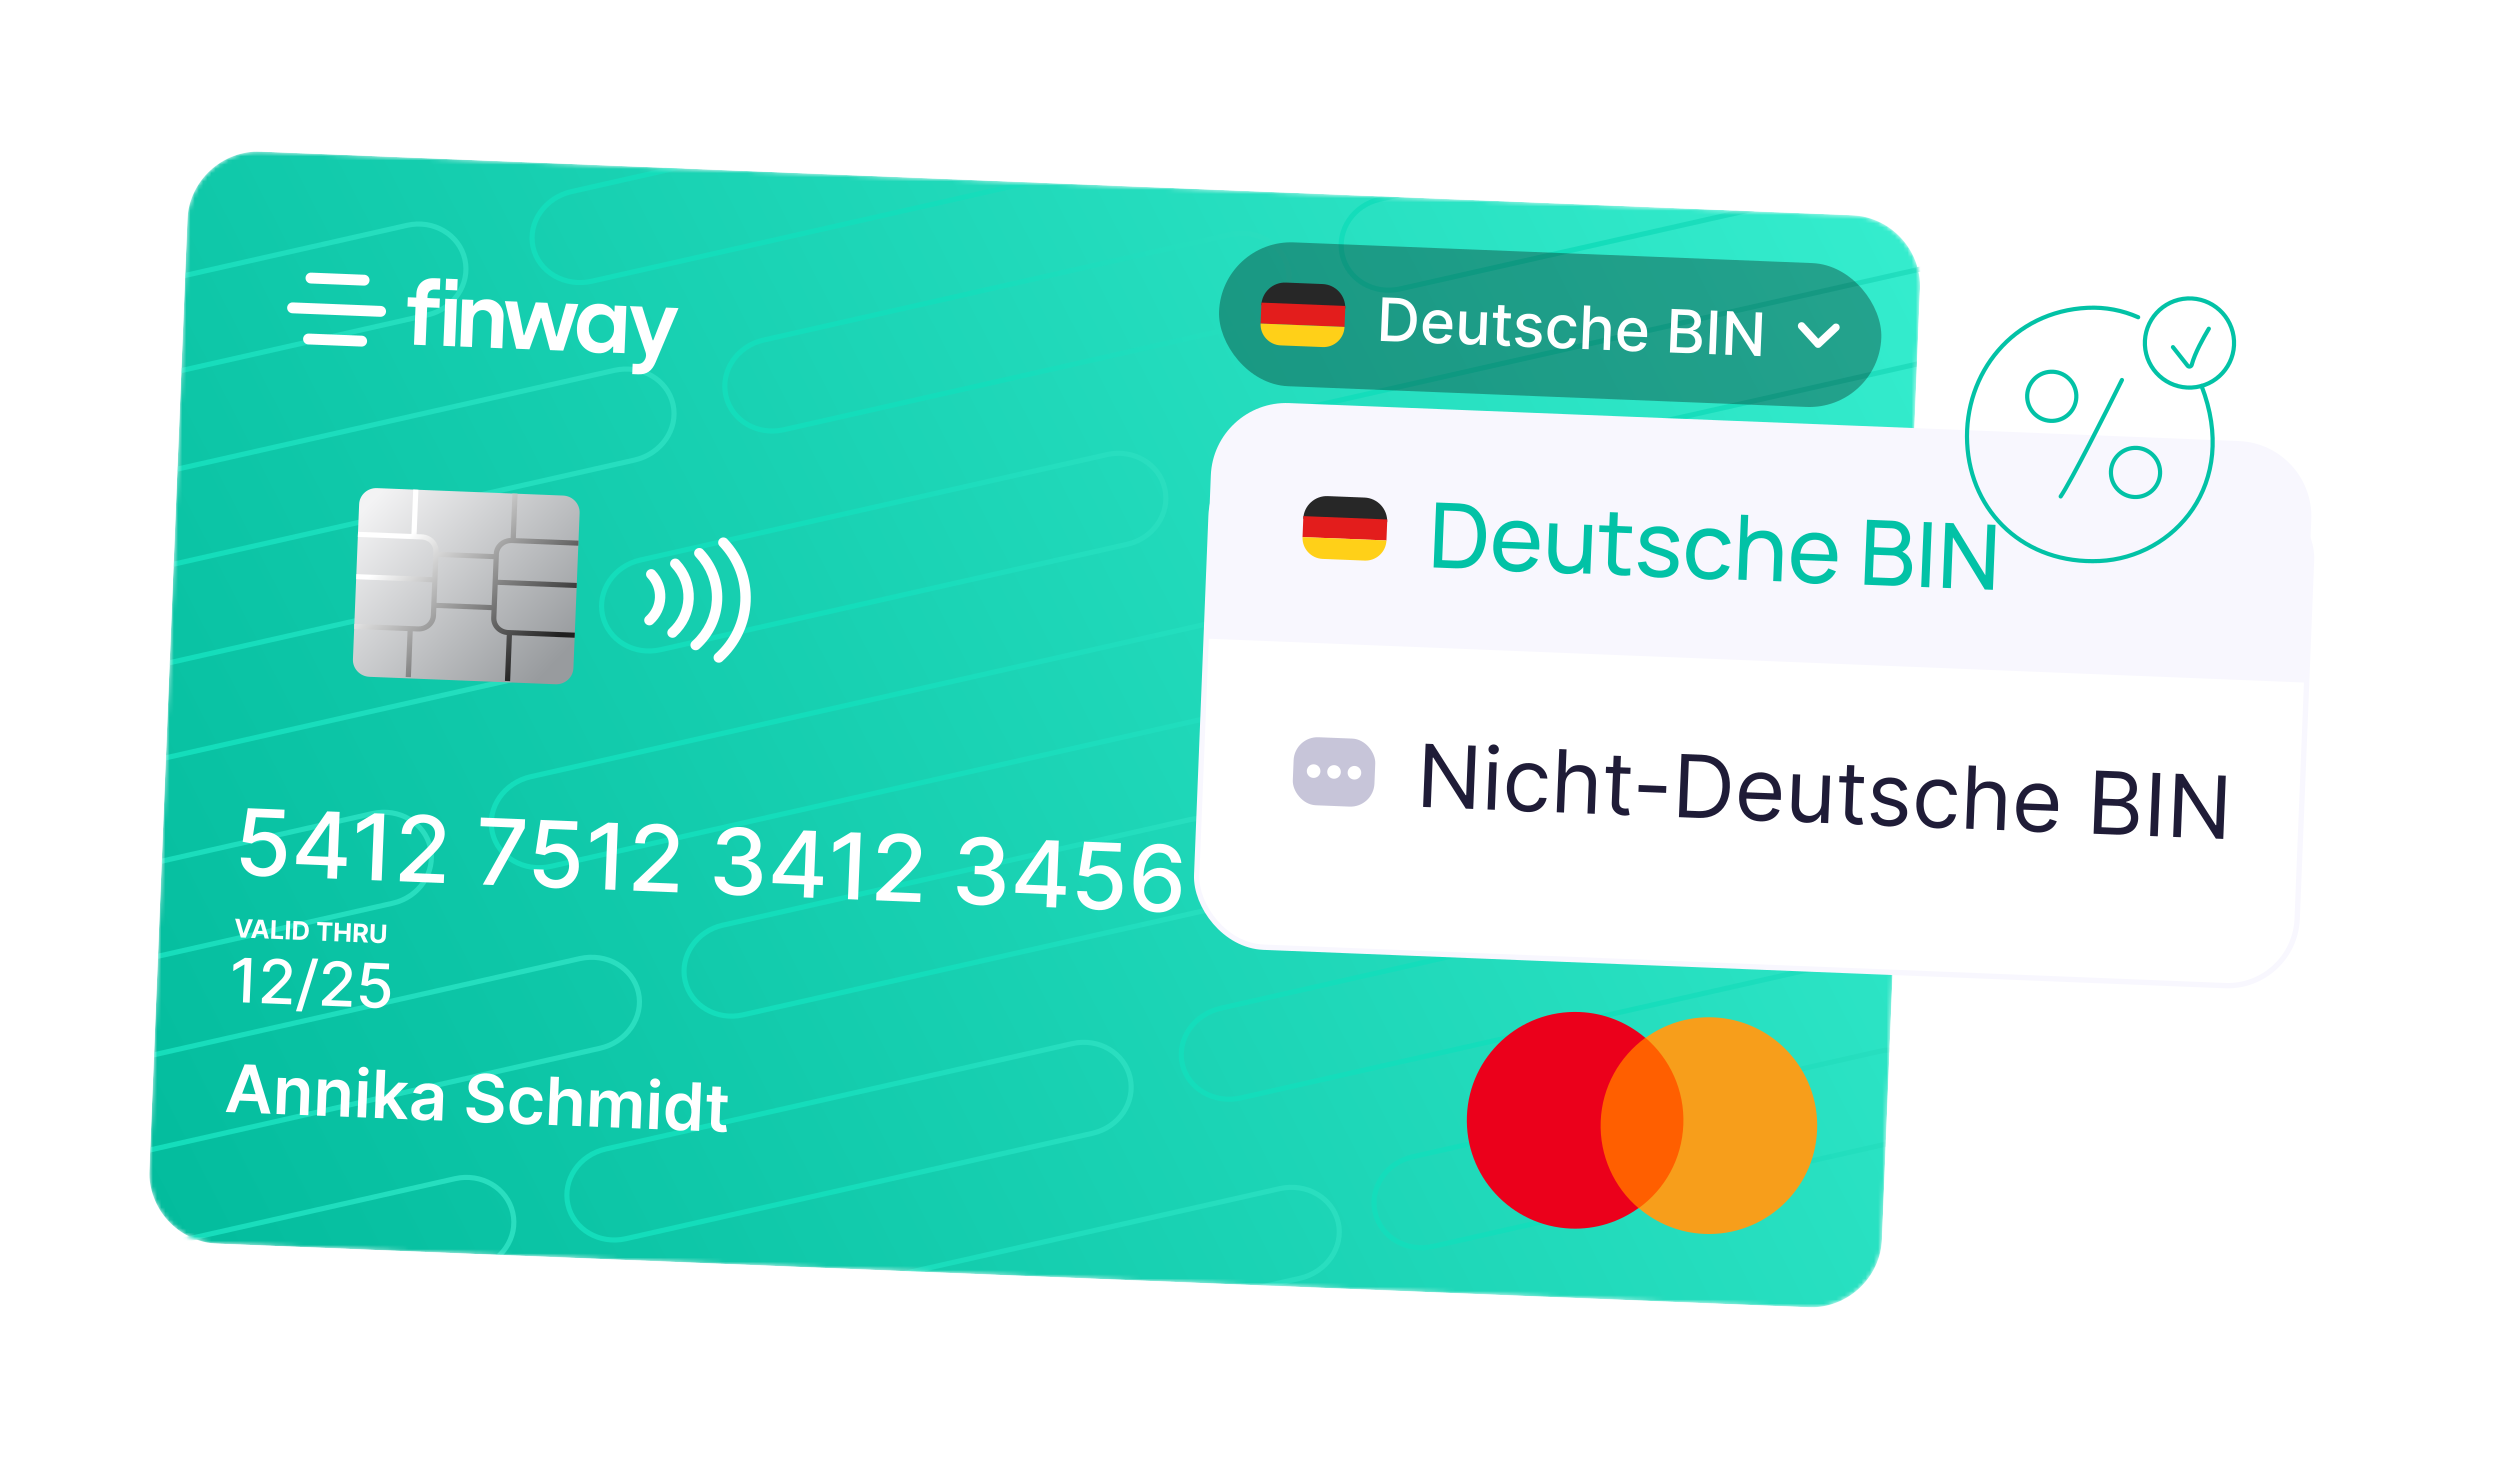 <svg width="597" height="348" viewBox="0 0 597 348" fill="none" xmlns="http://www.w3.org/2000/svg">
<g filter="url(#filter0_d_8489_64117)">
<g clip-path="url(#clip0_8489_64117)">
<mask id="mask0_8489_64117" style="mask-type:alpha" maskUnits="userSpaceOnUse" x="35" y="27" width="424" height="277">
<path d="M442.133 42.579L62.459 27.396C53.05 27.02 45.116 34.353 44.74 43.776L35.675 270.447C35.298 279.87 42.62 287.813 52.03 288.19L431.704 303.372C441.114 303.749 449.047 296.415 449.423 286.993L458.488 60.322C458.865 50.899 451.542 42.955 442.133 42.579Z" fill="white"/>
</mask>
<g mask="url(#mask0_8489_64117)">
<path d="M442.133 42.579L62.459 27.396C53.05 27.02 45.116 34.353 44.74 43.776L35.675 270.447C35.298 279.87 42.62 287.813 52.03 288.19L431.704 303.372C441.114 303.749 449.047 296.415 449.423 286.993L458.488 60.322C458.865 50.899 451.542 42.955 442.133 42.579Z" fill="url(#paint0_linear_8489_64117)"/>
<path d="M-48.636 262.37L138.44 220.105C144.85 218.657 151.125 222.277 152.456 228.191C153.788 234.104 149.672 240.072 143.262 241.52L-43.814 283.785C-50.223 285.233 -56.498 281.613 -57.829 275.699C-59.161 269.785 -55.045 263.818 -48.636 262.37Z" stroke="url(#paint1_linear_8489_64117)" stroke-width="1.22"/>
<path d="M-22.509 210.646L88.96 185.463C95.251 184.042 101.43 187.683 102.762 193.597C104.093 199.511 100.073 205.457 93.782 206.878L-17.687 232.061C-23.977 233.483 -30.157 229.841 -31.488 223.927C-32.82 218.014 -28.799 212.067 -22.509 210.646Z" stroke="url(#paint2_linear_8489_64117)" stroke-width="1.22"/>
<path d="M-2.819 297.841L108.65 272.658C114.941 271.237 121.12 274.879 122.451 280.792C123.783 286.706 119.763 292.652 113.472 294.073L2.003 319.257C-4.288 320.678 -10.467 317.036 -11.799 311.122C-13.13 305.209 -9.11 299.263 -2.819 297.841Z" stroke="url(#paint3_linear_8489_64117)" stroke-width="1.22"/>
<path d="M126.763 176.659L313.839 134.394C320.248 132.946 326.523 136.566 327.855 142.48C329.186 148.394 325.07 154.361 318.661 155.809L131.585 198.074C125.176 199.522 118.901 195.902 117.569 189.988C116.237 184.074 120.354 178.107 126.763 176.659Z" stroke="url(#paint4_linear_8489_64117)" stroke-width="1.22"/>
<path d="M152.889 124.931L264.358 99.748C270.649 98.327 276.828 101.969 278.159 107.882C279.491 113.796 275.471 119.742 269.18 121.163L157.711 146.346C151.42 147.768 145.241 144.126 143.909 138.212C142.578 132.299 146.598 126.353 152.889 124.931Z" stroke="url(#paint5_linear_8489_64117)" stroke-width="1.22"/>
<path d="M172.579 212.127L284.048 186.943C290.339 185.522 296.518 189.164 297.85 195.078C299.181 200.991 295.161 206.937 288.87 208.359L177.401 233.542C171.11 234.963 164.931 231.321 163.6 225.408C162.268 219.494 166.288 213.548 172.579 212.127Z" stroke="url(#paint6_linear_8489_64117)" stroke-width="1.22"/>
<path d="M-40.379 121.901L146.697 79.636C153.106 78.188 159.382 81.808 160.713 87.722C162.045 93.636 157.928 99.603 151.519 101.051L-35.557 143.316C-41.966 144.764 -48.241 141.144 -49.573 135.23C-50.904 129.317 -46.788 123.349 -40.379 121.901Z" stroke="url(#paint7_linear_8489_64117)" stroke-width="1.22"/>
<path d="M-14.256 70.177L97.213 44.994C103.504 43.573 109.683 47.215 111.015 53.128C112.346 59.042 108.326 64.988 102.035 66.409L-9.434 91.593C-15.725 93.014 -21.904 89.372 -23.235 83.458C-24.567 77.545 -20.547 71.599 -14.256 70.177Z" stroke="url(#paint8_linear_8489_64117)" stroke-width="1.22"/>
<path d="M5.437 157.369L116.906 132.186C123.196 130.764 129.376 134.406 130.707 140.32C132.039 146.233 128.018 152.179 121.728 153.601L10.259 178.784C3.968 180.205 -2.211 176.563 -3.543 170.65C-4.875 164.736 -0.854 158.79 5.437 157.369Z" stroke="url(#paint9_linear_8489_64117)" stroke-width="1.22"/>
<path d="M136.499 36.932L323.575 -5.332C329.984 -6.78 336.259 -3.16 337.591 2.753C338.923 8.667 334.806 14.635 328.397 16.083L141.321 58.347C134.912 59.795 128.637 56.175 127.305 50.261C125.974 44.348 130.09 38.38 136.499 36.932Z" stroke="url(#paint10_linear_8489_64117)" stroke-width="1.22"/>
<path d="M182.316 72.4L293.784 47.217C300.075 45.796 306.255 49.437 307.586 55.351C308.918 61.265 304.897 67.211 298.606 68.632L187.138 93.815C180.847 95.237 174.667 91.595 173.336 85.681C172.004 79.767 176.025 73.821 182.316 72.4Z" stroke="url(#paint11_linear_8489_64117)" stroke-width="1.22"/>
<path d="M118.481 317.307L305.557 275.043C311.966 273.595 318.241 277.215 319.572 283.128C320.904 289.042 316.788 295.01 310.379 296.458L123.303 338.722C116.893 340.17 110.618 336.55 109.287 330.636C107.955 324.723 112.071 318.755 118.481 317.307Z" stroke="url(#paint12_linear_8489_64117)" stroke-width="1.22"/>
<path d="M144.604 265.584L256.073 240.4C262.363 238.979 268.543 242.621 269.874 248.535C271.206 254.448 267.185 260.394 260.895 261.816L149.426 286.999C143.135 288.42 136.956 284.778 135.624 278.865C134.292 272.951 138.313 267.005 144.604 265.584Z" stroke="url(#paint13_linear_8489_64117)" stroke-width="1.22"/>
<path d="M291.527 231.952L478.604 189.687C485.013 188.239 491.288 191.859 492.619 197.773C493.951 203.687 489.835 209.654 483.426 211.102L296.349 253.367C289.94 254.815 283.665 251.195 282.334 245.281C281.002 239.367 285.118 233.4 291.527 231.952Z" stroke="url(#paint14_linear_8489_64117)" stroke-width="1.22"/>
<path d="M317.654 180.228L429.122 155.045C435.413 153.624 441.592 157.266 442.924 163.179C444.256 169.093 440.235 175.039 433.944 176.46L322.475 201.643C316.185 203.065 310.005 199.423 308.674 193.509C307.342 187.596 311.363 181.649 317.654 180.228Z" stroke="url(#paint15_linear_8489_64117)" stroke-width="1.22"/>
<path d="M337.343 267.424L448.812 242.24C455.103 240.819 461.282 244.461 462.613 250.374C463.945 256.288 459.925 262.234 453.634 263.655L342.165 288.839C335.874 290.26 329.695 286.618 328.363 280.705C327.032 274.791 331.052 268.845 337.343 267.424Z" stroke="url(#paint16_linear_8489_64117)" stroke-width="1.22"/>
<path d="M464.579 146.596L651.655 104.332C658.064 102.884 664.34 106.504 665.671 112.417C667.003 118.331 662.886 124.299 656.477 125.747L469.401 168.011C462.992 169.459 456.717 165.839 455.385 159.926C454.054 154.012 458.17 148.044 464.579 146.596Z" stroke="url(#paint17_linear_8489_64117)" stroke-width="1.22"/>
<path d="M303.375 90.499L490.451 48.234C496.86 46.786 503.135 50.406 504.467 56.32C505.799 62.233 501.682 68.201 495.273 69.649L308.197 111.914C301.788 113.362 295.513 109.742 294.181 103.828C292.85 97.914 296.966 91.947 303.375 90.499Z" stroke="url(#paint18_linear_8489_64117)" stroke-width="1.22"/>
<path d="M329.501 38.771L440.97 13.588C447.261 12.167 453.44 15.809 454.772 21.722C456.103 27.636 452.083 33.582 445.792 35.003L334.323 60.186C328.032 61.608 321.853 57.966 320.522 52.052C319.19 46.139 323.21 40.192 329.501 38.771Z" stroke="url(#paint19_linear_8489_64117)" stroke-width="1.22"/>
<path d="M349.191 125.966L460.659 100.783C466.95 99.362 473.13 103.004 474.461 108.917C475.793 114.831 471.772 120.777 465.481 122.198L354.013 147.382C347.722 148.803 341.542 145.161 340.211 139.247C338.879 133.334 342.9 127.388 349.191 125.966Z" stroke="url(#paint20_linear_8489_64117)" stroke-width="1.22"/>
</g>
<path d="M381.62 238.578L404.233 239.482L402.607 280.139L379.994 279.234L381.62 238.578Z" fill="#FF5F00"/>
<path d="M382.244 258.961C382.574 250.7 386.744 243.529 392.892 239.026C388.651 235.403 383.206 233.099 377.176 232.858C362.891 232.286 350.871 243.389 350.299 257.683C349.727 271.978 360.822 284.005 375.108 284.576C381.138 284.817 386.749 282.955 391.266 279.682C385.494 274.775 381.914 267.221 382.244 258.961Z" fill="#EB001B"/>
<path d="M433.928 261.026C433.357 275.32 421.337 286.423 407.051 285.852C401.021 285.611 395.577 283.306 391.336 279.683C397.555 275.184 401.653 268.009 401.983 259.749C402.314 251.488 398.73 244.006 392.961 239.027C397.478 235.754 403.089 233.892 409.119 234.133C423.405 234.705 434.497 246.803 433.928 261.026Z" fill="#F79E1B"/>
<path d="M102.075 62.359L102.092 61.924C102.132 60.919 102.738 60.278 103.871 60.323L105.047 60.37L105.155 57.678L103.712 57.62C101.256 57.522 99.528 58.977 99.433 61.353L99.397 62.252L97.393 62.172L97.304 64.397L99.22 64.474L98.859 73.509L101.638 73.621L102 64.585L104.951 64.703L105.04 62.478L102.075 62.359Z" fill="white"/>
<path d="M106.33 62.531L105.88 73.778L108.66 73.889L109.11 62.642L106.33 62.531Z" fill="white"/>
<path d="M119.252 63.953C118.519 63.117 117.458 62.644 116.347 62.657C114.828 62.597 113.665 63.279 113.123 64.179L112.976 64.174L113.03 62.803L110.377 62.697L109.928 73.943L112.707 74.054L112.964 67.623C113.022 66.189 114.025 65.18 115.373 65.234C116.657 65.285 117.494 66.241 117.439 67.612L117.174 74.247L119.954 74.358L120.249 66.978C120.335 65.876 119.975 64.787 119.252 63.953Z" fill="white"/>
<path d="M135.184 63.682L132.965 71.528L132.815 71.522L130.738 63.505L127.93 63.392L125.199 71.218L125.048 71.211L123.491 63.215L120.561 63.098L123.269 74.47L126.428 74.597L129.15 67.095L129.276 67.1L131.348 74.793L134.506 74.92L138.115 63.8L135.184 63.682Z" fill="white"/>
<path d="M146.793 64.151L146.735 65.606L146.584 65.6C145.856 64.448 144.593 63.744 143.232 63.73C141.791 63.628 140.382 64.187 139.403 65.249C138.397 66.325 137.848 67.739 137.778 69.493C137.708 71.247 138.143 72.676 139.082 73.79C140.021 74.898 141.396 75.541 142.847 75.55C143.685 75.613 144.521 75.399 145.226 74.941C145.631 74.677 145.992 74.35 146.295 73.973L146.446 73.979L146.388 75.413L149.126 75.523L149.575 64.276L146.793 64.151ZM145.701 72.204C145.132 72.819 144.315 73.143 143.48 73.083C141.683 73.011 140.519 71.613 140.6 69.578C140.682 67.543 141.954 66.221 143.73 66.292C145.506 66.363 146.713 67.742 146.63 69.819C146.621 70.696 146.291 71.54 145.702 72.189L145.701 72.204Z" fill="white"/>
<path d="M159.04 64.638L156.011 72.451L155.846 72.444L153.355 64.41L150.425 64.293L154.158 75.274C154.245 75.531 154.285 75.802 154.274 76.074C154.262 76.343 154.203 76.607 154.098 76.855C153.713 77.699 153.169 78.128 152.228 78.09L151.074 78.044L150.974 80.525L152.378 80.581C154.484 80.665 155.714 79.708 156.541 77.745L162.027 64.757L159.04 64.638Z" fill="white"/>
<path d="M109.295 57.846L106.516 57.734L106.408 60.423L109.188 60.534L109.295 57.846Z" fill="white"/>
<path d="M90.772 66.841L69.88 66.005C69.4 66.011 68.956 65.751 68.725 65.329C68.494 64.907 68.515 64.392 68.778 63.99C69.042 63.587 69.506 63.364 69.984 63.408L90.876 64.243C91.356 64.238 91.8 64.498 92.031 64.92C92.262 65.342 92.241 65.857 91.978 66.259C91.714 66.661 91.25 66.885 90.772 66.841Z" fill="white"/>
<path d="M86.377 73.954L73.691 73.447C73.21 73.452 72.766 73.192 72.535 72.77C72.305 72.348 72.325 71.833 72.589 71.431C72.853 71.029 73.316 70.805 73.795 70.849L86.481 71.357C87.17 71.42 87.688 72.013 87.66 72.704C87.633 73.396 87.069 73.945 86.377 73.954Z" fill="white"/>
<path d="M86.959 59.399L74.273 58.892C73.792 58.898 73.348 58.638 73.117 58.216C72.887 57.794 72.907 57.279 73.171 56.877C73.435 56.474 73.898 56.251 74.377 56.295L87.063 56.802C87.752 56.865 88.27 57.458 88.242 58.15C88.215 58.842 87.651 59.391 86.959 59.399Z" fill="white"/>
</g>
</g>
<path d="M62.572 209.353C61.595 209.314 60.724 209.091 59.959 208.686C59.199 208.275 58.601 207.731 58.165 207.052C57.728 206.373 57.511 205.609 57.514 204.76L59.854 204.854C59.884 205.543 60.165 206.119 60.699 206.583C61.232 207.047 61.884 207.294 62.653 207.325C63.267 207.35 63.816 207.231 64.3 206.969C64.79 206.702 65.18 206.325 65.47 205.836C65.766 205.348 65.926 204.784 65.952 204.145C65.978 203.495 65.861 202.909 65.6 202.389C65.34 201.868 64.969 201.452 64.486 201.141C64.009 200.83 63.454 200.66 62.819 200.629C62.336 200.61 61.846 200.674 61.351 200.82C60.856 200.967 60.452 201.17 60.139 201.428L57.945 201.012L59.164 192.999L67.946 193.351L67.863 195.417L61.086 195.146L60.4 199.595L60.494 199.599C60.818 199.31 61.241 199.074 61.764 198.892C62.292 198.71 62.852 198.631 63.445 198.654C64.418 198.693 65.274 198.959 66.015 199.452C66.76 199.946 67.336 200.602 67.74 201.42C68.151 202.233 68.332 203.157 68.286 204.191C68.25 205.226 67.979 206.14 67.473 206.932C66.973 207.724 66.297 208.338 65.447 208.772C64.601 209.202 63.643 209.396 62.572 209.353ZM70.717 206.335L70.795 204.385L78.134 193.758L79.67 193.819L79.555 196.69L78.581 196.651L73.331 204.268L73.326 204.393L82.787 204.771L82.705 206.814L70.717 206.335ZM78.166 209.758L78.314 206.045L78.365 205.157L78.82 193.785L81.105 193.877L80.466 209.85L78.166 209.758ZM91.782 194.304L91.144 210.277L88.726 210.18L89.268 196.625L89.174 196.621L85.253 198.964L85.345 196.656L89.435 194.21L91.782 194.304ZM95.464 210.449L95.534 208.702L101.163 203.319C101.764 202.733 102.262 202.219 102.654 201.777C103.052 201.329 103.353 200.901 103.557 200.493C103.761 200.084 103.872 199.646 103.891 199.178C103.912 198.648 103.806 198.185 103.571 197.791C103.337 197.391 103.009 197.078 102.586 196.853C102.162 196.622 101.681 196.496 101.14 196.475C100.568 196.452 100.064 196.549 99.628 196.766C99.193 196.983 98.852 197.3 98.606 197.717C98.36 198.134 98.226 198.629 98.203 199.201L95.902 199.109C95.941 198.136 96.199 197.295 96.675 196.585C97.151 195.875 97.787 195.336 98.583 194.966C99.379 194.592 100.274 194.425 101.267 194.464C102.271 194.505 103.147 194.74 103.895 195.171C104.649 195.597 105.227 196.162 105.632 196.865C106.036 197.564 106.221 198.342 106.187 199.2C106.163 199.792 106.028 200.368 105.782 200.926C105.541 201.484 105.133 202.1 104.559 202.775C103.986 203.445 103.193 204.254 102.181 205.203L98.874 208.398L98.87 208.515L106.06 208.803L105.978 210.87L95.464 210.449ZM115.284 211.242L122.808 197.732L122.813 197.615L114.748 197.292L114.831 195.226L125.391 195.648L125.306 197.785L117.803 211.343L115.284 211.242ZM132.514 212.15C131.536 212.111 130.665 211.888 129.9 211.483C129.14 211.072 128.542 210.528 128.106 209.849C127.67 209.17 127.453 208.406 127.456 207.557L129.795 207.651C129.825 208.339 130.107 208.916 130.64 209.38C131.174 209.844 131.825 210.091 132.595 210.122C133.208 210.146 133.757 210.028 134.242 209.766C134.731 209.499 135.121 209.121 135.412 208.633C135.707 208.145 135.868 207.581 135.893 206.942C135.919 206.292 135.802 205.706 135.542 205.186C135.281 204.665 134.91 204.249 134.428 203.938C133.951 203.627 133.395 203.457 132.761 203.426C132.277 203.407 131.788 203.471 131.292 203.617C130.797 203.764 130.393 203.967 130.081 204.225L127.887 203.809L129.105 195.796L137.887 196.148L137.805 198.214L131.027 197.943L130.342 202.392L130.435 202.396C130.759 202.107 131.183 201.871 131.705 201.689C132.233 201.507 132.794 201.428 133.387 201.451C134.359 201.49 135.215 201.756 135.956 202.249C136.702 202.743 137.277 203.398 137.682 204.217C138.092 205.03 138.274 205.954 138.227 206.988C138.191 208.023 137.92 208.937 137.415 209.729C136.914 210.521 136.239 211.135 135.388 211.569C134.543 211.999 133.585 212.193 132.514 212.15ZM147.568 196.535L146.929 212.507L144.512 212.411L145.054 198.856L144.96 198.852L141.039 201.195L141.131 198.886L145.221 196.441L147.568 196.535ZM151.25 212.68L151.32 210.933L156.949 205.55C157.55 204.964 158.047 204.45 158.44 204.008C158.838 203.56 159.139 203.132 159.343 202.724C159.547 202.315 159.658 201.877 159.677 201.409C159.698 200.879 159.591 200.416 159.357 200.021C159.123 199.621 158.795 199.309 158.371 199.084C157.948 198.853 157.466 198.727 156.926 198.706C156.354 198.683 155.85 198.78 155.414 198.997C154.978 199.214 154.638 199.531 154.392 199.948C154.146 200.365 154.012 200.86 153.989 201.432L151.688 201.34C151.727 200.367 151.984 199.526 152.461 198.816C152.937 198.106 153.573 197.566 154.369 197.197C155.165 196.823 156.06 196.656 157.053 196.695C158.056 196.735 158.932 196.971 159.681 197.402C160.434 197.828 161.013 198.393 161.417 199.096C161.822 199.794 162.007 200.573 161.972 201.431C161.949 202.023 161.814 202.599 161.567 203.156C161.326 203.714 160.919 204.331 160.345 205.006C159.772 205.675 158.979 206.485 157.967 207.434L154.66 210.629L154.655 210.746L161.846 211.034L161.763 213.101L151.25 212.68ZM176.084 213.892C175.013 213.849 174.063 213.626 173.236 213.224C172.414 212.821 171.771 212.282 171.309 211.608C170.851 210.928 170.622 210.153 170.62 209.283L173.069 209.381C173.082 209.856 173.224 210.273 173.496 210.633C173.773 210.987 174.142 211.268 174.603 211.474C175.063 211.68 175.579 211.794 176.151 211.817C176.78 211.842 177.341 211.755 177.833 211.556C178.331 211.357 178.725 211.068 179.016 210.689C179.308 210.305 179.464 209.856 179.484 209.341C179.506 208.805 179.387 208.329 179.127 207.913C178.873 207.491 178.489 207.153 177.973 206.898C177.462 206.643 176.838 206.501 176.099 206.472L174.75 206.418L174.829 204.452L176.178 204.506C176.771 204.53 177.295 204.444 177.751 204.249C178.211 204.054 178.577 203.771 178.847 203.402C179.117 203.028 179.262 202.583 179.283 202.068C179.303 201.574 179.208 201.141 178.999 200.768C178.795 200.39 178.495 200.089 178.098 199.865C177.706 199.641 177.237 199.518 176.691 199.496C176.171 199.475 175.681 199.552 175.221 199.726C174.766 199.895 174.391 200.151 174.096 200.494C173.802 200.831 173.634 201.243 173.594 201.731L171.262 201.638C171.322 200.776 171.608 200.027 172.117 199.391C172.632 198.756 173.297 198.269 174.113 197.932C174.928 197.595 175.825 197.446 176.802 197.485C177.827 197.526 178.703 197.761 179.43 198.192C180.163 198.617 180.719 199.168 181.098 199.844C181.483 200.521 181.656 201.252 181.62 202.037C181.589 202.931 181.309 203.68 180.78 204.284C180.256 204.888 179.574 205.28 178.733 205.46L178.728 205.585C179.783 205.788 180.587 206.242 181.142 206.947C181.703 207.651 181.96 208.508 181.914 209.516C181.885 210.395 181.609 211.173 181.087 211.85C180.57 212.527 179.88 213.049 179.017 213.416C178.153 213.777 177.176 213.936 176.084 213.892ZM184.477 210.884L184.555 208.934L191.893 198.307L193.429 198.369L193.315 201.239L192.34 201.2L187.09 208.817L187.085 208.942L196.546 209.32L196.464 211.364L184.477 210.884ZM191.925 214.307L192.073 210.594L192.125 209.706L192.579 198.335L194.864 198.426L194.226 214.399L191.925 214.307ZM205.542 198.853L204.903 214.826L202.485 214.729L203.027 201.174L202.934 201.17L199.012 203.513L199.104 201.205L203.194 198.759L205.542 198.853ZM209.224 214.999L209.293 213.252L214.922 207.868C215.524 207.283 216.021 206.769 216.413 206.326C216.812 205.878 217.112 205.45 217.316 205.042C217.52 204.634 217.631 204.195 217.65 203.727C217.671 203.197 217.565 202.734 217.331 202.34C217.097 201.94 216.768 201.627 216.345 201.402C215.922 201.172 215.44 201.046 214.899 201.024C214.327 201.001 213.823 201.098 213.388 201.315C212.952 201.532 212.611 201.849 212.365 202.266C212.119 202.683 211.985 203.178 211.962 203.75L209.661 203.658C209.7 202.686 209.958 201.844 210.434 201.134C210.91 200.424 211.547 199.885 212.342 199.516C213.139 199.141 214.033 198.974 215.026 199.014C216.03 199.054 216.906 199.289 217.654 199.72C218.408 200.146 218.987 200.711 219.391 201.414C219.795 202.113 219.98 202.891 219.946 203.749C219.922 204.342 219.787 204.917 219.541 205.475C219.3 206.033 218.892 206.649 218.319 207.324C217.745 207.994 216.952 208.803 215.941 209.752L212.633 212.948L212.629 213.065L219.82 213.352L219.737 215.419L209.224 214.999ZM234.057 216.21C232.986 216.168 232.037 215.945 231.209 215.542C230.387 215.139 229.745 214.601 229.282 213.926C228.825 213.246 228.595 212.471 228.594 211.602L231.043 211.7C231.055 212.174 231.197 212.591 231.469 212.951C231.747 213.306 232.116 213.586 232.576 213.792C233.037 213.998 233.553 214.112 234.125 214.135C234.754 214.16 235.315 214.073 235.807 213.874C236.304 213.675 236.699 213.387 236.99 213.008C237.281 212.624 237.437 212.174 237.458 211.659C237.479 211.124 237.36 210.648 237.101 210.231C236.847 209.81 236.462 209.471 235.946 209.216C235.436 208.962 234.811 208.819 234.073 208.79L232.724 208.736L232.802 206.771L234.151 206.824C234.744 206.848 235.268 206.762 235.724 206.567C236.185 206.372 236.55 206.09 236.82 205.72C237.09 205.346 237.236 204.901 237.256 204.386C237.276 203.892 237.182 203.459 236.972 203.086C236.769 202.708 236.468 202.407 236.071 202.183C235.679 201.959 235.21 201.836 234.664 201.814C234.144 201.793 233.654 201.87 233.194 202.045C232.74 202.214 232.365 202.47 232.07 202.812C231.775 203.149 231.608 203.562 231.567 204.05L229.235 203.956C229.296 203.094 229.581 202.345 230.091 201.709C230.606 201.074 231.271 200.588 232.086 200.25C232.902 199.913 233.798 199.764 234.776 199.803C235.8 199.844 236.676 200.08 237.404 200.51C238.137 200.935 238.693 201.486 239.072 202.162C239.456 202.839 239.63 203.57 239.593 204.355C239.563 205.249 239.283 205.999 238.754 206.602C238.229 207.206 237.547 207.598 236.707 207.778L236.702 207.903C237.756 208.107 238.561 208.561 239.116 209.265C239.676 209.97 239.933 210.826 239.888 211.835C239.858 212.714 239.582 213.492 239.06 214.168C238.544 214.846 237.854 215.367 236.99 215.734C236.127 216.095 235.149 216.254 234.057 216.21ZM242.45 213.203L242.528 211.253L249.866 200.626L251.403 200.687L251.288 203.557L250.313 203.518L245.064 211.135L245.059 211.26L254.519 211.639L254.438 213.682L242.45 213.203ZM249.898 216.625L250.047 212.913L250.098 212.024L250.553 200.653L252.838 200.744L252.199 216.717L249.898 216.625ZM262.294 217.34C261.317 217.3 260.446 217.078 259.681 216.673C258.921 216.262 258.323 215.717 257.887 215.039C257.45 214.36 257.234 213.596 257.236 212.747L259.576 212.841C259.606 213.529 259.887 214.106 260.421 214.57C260.954 215.034 261.606 215.281 262.375 215.312C262.989 215.336 263.538 215.218 264.022 214.956C264.512 214.689 264.902 214.311 265.192 213.823C265.488 213.335 265.649 212.771 265.674 212.132C265.7 211.482 265.583 210.896 265.323 210.375C265.062 209.855 264.691 209.439 264.208 209.128C263.731 208.817 263.176 208.647 262.542 208.616C262.058 208.597 261.569 208.66 261.073 208.807C260.578 208.954 260.174 209.157 259.862 209.415L257.667 208.999L258.886 200.986L267.668 201.337L267.585 203.404L260.808 203.133L260.122 207.582L260.216 207.586C260.54 207.296 260.963 207.061 261.486 206.879C262.014 206.697 262.575 206.618 263.167 206.641C264.14 206.68 264.996 206.946 265.737 207.439C266.483 207.933 267.058 208.588 267.463 209.406C267.873 210.22 268.055 211.143 268.008 212.178C267.972 213.213 267.701 214.126 267.195 214.919C266.695 215.711 266.019 216.325 265.169 216.759C264.324 217.189 263.365 217.382 262.294 217.34ZM276.218 217.896C275.506 217.857 274.809 217.699 274.128 217.422C273.451 217.145 272.844 216.704 272.306 216.099C271.768 215.495 271.349 214.694 271.05 213.698C270.757 212.702 270.64 211.468 270.698 209.997C270.754 208.603 270.941 207.371 271.26 206.301C271.584 205.231 272.024 204.334 272.579 203.612C273.134 202.884 273.791 202.34 274.55 201.98C275.309 201.62 276.151 201.458 277.077 201.495C278.028 201.533 278.866 201.754 279.589 202.158C280.313 202.562 280.89 203.103 281.321 203.782C281.757 204.46 282.021 205.224 282.112 206.071L279.733 205.976C279.599 205.304 279.301 204.748 278.839 204.307C278.378 203.867 277.762 203.631 276.993 203.601C275.823 203.554 274.89 204.027 274.194 205.02C273.503 206.013 273.119 207.417 273.041 209.231L273.158 209.236C273.452 208.794 273.805 208.423 274.218 208.122C274.637 207.816 275.099 207.587 275.605 207.435C276.116 207.279 276.65 207.212 277.207 207.234C278.132 207.271 278.96 207.531 279.691 208.013C280.427 208.49 281.003 209.133 281.418 209.941C281.834 210.749 282.021 211.663 281.98 212.682C281.94 213.701 281.671 214.615 281.176 215.423C280.685 216.231 280.014 216.861 279.163 217.311C278.312 217.756 277.33 217.951 276.218 217.896ZM276.291 215.868C276.905 215.893 277.459 215.764 277.955 215.482C278.45 215.199 278.849 214.809 279.15 214.311C279.451 213.813 279.614 213.249 279.639 212.62C279.664 212.006 279.549 211.442 279.293 210.926C279.043 210.411 278.685 209.996 278.218 209.68C277.757 209.365 277.222 209.195 276.614 209.171C276.151 209.152 275.718 209.224 275.316 209.385C274.919 209.546 274.566 209.776 274.257 210.077C273.949 210.377 273.7 210.726 273.512 211.125C273.33 211.518 273.23 211.939 273.212 212.386C273.188 212.984 273.304 213.543 273.559 214.064C273.819 214.585 274.185 215.011 274.656 215.342C275.133 215.668 275.678 215.844 276.291 215.868Z" fill="white"/>
<path d="M60.048 228.793L59.622 239.441L58.01 239.377L58.372 230.34L58.309 230.338L55.695 231.9L55.757 230.361L58.483 228.73L60.048 228.793ZM62.503 239.557L62.549 238.392L66.302 234.803C66.703 234.413 67.034 234.07 67.296 233.775C67.561 233.476 67.762 233.191 67.898 232.919C68.034 232.647 68.108 232.354 68.12 232.042C68.134 231.689 68.063 231.38 67.907 231.117C67.751 230.851 67.532 230.642 67.25 230.492C66.968 230.339 66.647 230.254 66.286 230.24C65.905 230.225 65.569 230.29 65.279 230.434C64.988 230.579 64.761 230.79 64.597 231.068C64.433 231.346 64.344 231.676 64.328 232.057L62.794 231.996C62.82 231.348 62.992 230.787 63.31 230.314C63.627 229.84 64.051 229.481 64.582 229.235C65.113 228.985 65.709 228.873 66.371 228.9C67.04 228.927 67.624 229.084 68.123 229.371C68.625 229.655 69.011 230.031 69.281 230.5C69.55 230.966 69.674 231.485 69.651 232.057C69.635 232.452 69.545 232.835 69.381 233.207C69.22 233.579 68.948 233.99 68.566 234.44C68.183 234.887 67.655 235.426 66.981 236.059L64.776 238.189L64.773 238.267L69.567 238.459L69.511 239.837L62.503 239.557ZM76.004 228.931L72.063 241.543L70.674 241.487L74.616 228.875L76.004 228.931ZM76.858 240.131L76.905 238.966L80.657 235.377C81.058 234.987 81.39 234.644 81.651 234.349C81.917 234.051 82.118 233.765 82.253 233.493C82.389 233.221 82.463 232.928 82.476 232.616C82.49 232.263 82.419 231.955 82.263 231.691C82.107 231.425 81.888 231.216 81.606 231.066C81.324 230.913 81.002 230.829 80.642 230.814C80.261 230.799 79.925 230.864 79.634 231.008C79.344 231.153 79.117 231.364 78.953 231.642C78.789 231.92 78.699 232.25 78.684 232.631L77.15 232.57C77.176 231.922 77.348 231.361 77.665 230.888C77.983 230.414 78.407 230.055 78.938 229.809C79.468 229.559 80.065 229.447 80.727 229.474C81.396 229.501 81.98 229.658 82.479 229.945C82.981 230.229 83.367 230.605 83.636 231.075C83.906 231.54 84.029 232.059 84.007 232.631C83.991 233.026 83.901 233.409 83.737 233.781C83.576 234.153 83.304 234.564 82.922 235.014C82.539 235.461 82.011 236 81.336 236.633L79.132 238.763L79.128 238.841L83.922 239.033L83.867 240.411L76.858 240.131ZM89.347 240.776C88.695 240.75 88.114 240.602 87.604 240.331C87.098 240.057 86.699 239.694 86.409 239.242C86.118 238.789 85.973 238.28 85.975 237.714L87.535 237.777C87.555 238.236 87.742 238.62 88.098 238.929C88.454 239.239 88.888 239.403 89.401 239.424C89.81 239.44 90.176 239.361 90.499 239.187C90.825 239.009 91.085 238.757 91.279 238.431C91.476 238.106 91.583 237.73 91.6 237.304C91.617 236.871 91.539 236.48 91.366 236.133C91.192 235.786 90.945 235.509 90.623 235.301C90.305 235.094 89.934 234.98 89.512 234.96C89.189 234.947 88.863 234.99 88.533 235.088C88.203 235.186 87.933 235.321 87.725 235.493L86.262 235.216L87.075 229.874L92.929 230.108L92.874 231.486L88.356 231.305L87.899 234.271L87.961 234.273C88.177 234.08 88.46 233.923 88.808 233.802C89.16 233.681 89.534 233.628 89.929 233.644C90.577 233.67 91.148 233.847 91.642 234.176C92.139 234.504 92.522 234.942 92.792 235.487C93.066 236.029 93.187 236.645 93.156 237.335C93.132 238.025 92.951 238.634 92.614 239.162C92.281 239.69 91.83 240.099 91.263 240.389C90.7 240.675 90.061 240.804 89.347 240.776Z" fill="white"/>
<path d="M56.126 265.624L53.896 265.535L58.418 254.161L60.998 254.264L64.604 265.963L62.373 265.874L59.659 256.58L59.569 256.577L56.126 265.624ZM56.38 261.104L62.464 261.347L62.397 263.026L56.313 262.782L56.38 261.104ZM68.275 261.032L68.072 266.102L66.033 266.02L66.379 257.368L68.328 257.446L68.269 258.916L68.371 258.92C68.589 258.444 68.922 258.072 69.369 257.804C69.819 257.536 70.368 257.415 71.014 257.441C71.611 257.465 72.126 257.613 72.558 257.886C72.995 258.159 73.326 258.543 73.551 259.037C73.779 259.532 73.878 260.124 73.846 260.815L73.626 266.324L71.587 266.242L71.794 261.049C71.818 260.471 71.686 260.012 71.398 259.673C71.115 259.335 70.71 259.155 70.184 259.134C69.828 259.12 69.507 259.186 69.223 259.332C68.942 259.475 68.718 259.69 68.548 259.977C68.383 260.264 68.291 260.615 68.275 261.032ZM77.941 261.419L77.738 266.488L75.699 266.407L76.045 257.755L77.994 257.833L77.935 259.303L78.036 259.307C78.255 258.83 78.587 258.458 79.034 258.19C79.485 257.922 80.034 257.801 80.679 257.827C81.276 257.851 81.791 258 82.224 258.273C82.661 258.546 82.992 258.93 83.216 259.424C83.445 259.918 83.543 260.511 83.512 261.201L83.292 266.71L81.253 266.629L81.46 261.435C81.484 260.857 81.351 260.399 81.064 260.06C80.78 259.721 80.376 259.542 79.85 259.52C79.493 259.506 79.173 259.572 78.889 259.719C78.608 259.862 78.383 260.077 78.214 260.363C78.048 260.65 77.957 261.002 77.941 261.419ZM85.365 266.793L85.711 258.141L87.75 258.223L87.404 266.875L85.365 266.793ZM86.785 256.954C86.462 256.941 86.188 256.823 85.964 256.6C85.74 256.373 85.634 256.107 85.646 255.803C85.658 255.495 85.785 255.239 86.027 255.034C86.268 254.826 86.55 254.728 86.873 254.741C87.2 254.754 87.474 254.874 87.694 255.101C87.918 255.324 88.024 255.59 88.012 255.898C88 256.202 87.873 256.458 87.631 256.667C87.394 256.872 87.112 256.967 86.785 256.954ZM91.468 264.318L91.561 261.856L91.887 261.869L95.136 258.518L97.518 258.613L93.523 262.719L93.101 262.702L91.468 264.318ZM89.5 266.959L89.962 255.423L92.001 255.504L91.54 267.04L89.5 266.959ZM94.93 267.176L92.272 263.126L93.703 261.744L97.369 267.273L94.93 267.176ZM101.014 267.594C100.466 267.572 99.976 267.455 99.544 267.242C99.117 267.025 98.783 266.719 98.543 266.322C98.307 265.925 98.2 265.443 98.223 264.876C98.242 264.388 98.349 263.988 98.541 263.676C98.734 263.364 98.991 263.118 99.31 262.939C99.629 262.76 99.986 262.629 100.381 262.547C100.779 262.462 101.189 262.405 101.612 262.377C102.121 262.344 102.534 262.314 102.851 262.285C103.168 262.253 103.4 262.194 103.546 262.11C103.696 262.022 103.776 261.88 103.783 261.685L103.785 261.651C103.802 261.227 103.689 260.893 103.447 260.65C103.204 260.407 102.847 260.277 102.374 260.258C101.874 260.238 101.474 260.331 101.172 260.537C100.874 260.743 100.669 260.992 100.555 261.285L98.662 260.939C98.834 260.419 99.099 259.989 99.459 259.65C99.818 259.307 100.251 259.058 100.758 258.901C101.264 258.741 101.82 258.673 102.425 258.697C102.841 258.714 103.254 258.779 103.664 258.893C104.073 259.007 104.444 259.184 104.776 259.423C105.109 259.658 105.371 259.971 105.563 260.363C105.758 260.754 105.844 261.237 105.821 261.812L105.589 267.602L103.629 267.524L103.676 266.335L103.609 266.332C103.475 266.568 103.292 266.786 103.058 266.987C102.828 267.185 102.542 267.341 102.199 267.455C101.859 267.566 101.464 267.612 101.014 267.594ZM101.603 266.117C102.013 266.133 102.371 266.067 102.678 265.917C102.985 265.764 103.224 265.555 103.396 265.291C103.573 265.028 103.667 264.736 103.68 264.417L103.72 263.397C103.655 263.448 103.544 263.492 103.388 263.531C103.236 263.57 103.065 263.603 102.876 263.629C102.687 263.655 102.5 263.678 102.315 263.697C102.13 263.716 101.969 263.732 101.833 263.745C101.528 263.774 101.253 263.831 101.009 263.915C100.765 264 100.57 264.123 100.424 264.287C100.278 264.447 100.2 264.658 100.19 264.921C100.175 265.296 100.301 265.585 100.567 265.788C100.834 265.99 101.179 266.1 101.603 266.117ZM118.268 259.731C118.235 259.237 118.029 258.845 117.649 258.555C117.273 258.266 116.775 258.109 116.156 258.084C115.72 258.066 115.344 258.117 115.027 258.236C114.71 258.355 114.465 258.524 114.29 258.743C114.116 258.961 114.021 259.215 114.006 259.504C113.996 259.744 114.042 259.955 114.144 260.136C114.25 260.317 114.396 260.473 114.583 260.605C114.769 260.733 114.977 260.842 115.207 260.934C115.436 261.026 115.668 261.105 115.903 261.171L116.973 261.485C117.405 261.603 117.818 261.757 118.213 261.946C118.612 262.135 118.965 262.367 119.274 262.643C119.586 262.919 119.829 263.246 120.002 263.625C120.175 264.005 120.251 264.444 120.231 264.944C120.204 265.619 120.008 266.208 119.642 266.708C119.276 267.205 118.76 267.585 118.095 267.848C117.434 268.108 116.642 268.219 115.718 268.182C114.821 268.146 114.047 267.976 113.397 267.672C112.751 267.367 112.253 266.941 111.903 266.393C111.556 265.845 111.383 265.188 111.383 264.42L113.439 264.503C113.453 264.906 113.564 265.245 113.771 265.52C113.978 265.795 114.254 266.006 114.598 266.151C114.945 266.297 115.337 266.378 115.773 266.396C116.227 266.414 116.628 266.362 116.975 266.241C117.326 266.116 117.604 265.935 117.809 265.699C118.014 265.459 118.125 265.173 118.142 264.843C118.151 264.542 118.072 264.291 117.907 264.089C117.742 263.883 117.507 263.708 117.2 263.564C116.898 263.417 116.542 263.282 116.133 263.16L114.834 262.77C113.894 262.488 113.158 262.088 112.626 261.57C112.097 261.049 111.85 260.375 111.883 259.549C111.91 258.869 112.118 258.281 112.506 257.785C112.898 257.29 113.419 256.914 114.069 256.658C114.719 256.398 115.447 256.284 116.255 256.316C117.073 256.349 117.785 256.52 118.389 256.83C118.998 257.137 119.468 257.549 119.801 258.066C120.134 258.579 120.293 259.161 120.279 259.811L118.268 259.731ZM125.642 268.573C124.778 268.539 124.044 268.319 123.44 267.915C122.839 267.511 122.385 266.969 122.077 266.287C121.774 265.601 121.64 264.821 121.675 263.946C121.71 263.068 121.91 262.299 122.275 261.64C122.64 260.978 123.138 260.471 123.768 260.12C124.403 259.766 125.143 259.605 125.988 259.639C126.69 259.667 127.306 259.822 127.837 260.102C128.371 260.379 128.79 260.759 129.095 261.242C129.399 261.72 129.561 262.272 129.581 262.897L127.632 262.819C127.57 262.399 127.396 262.044 127.111 261.755C126.829 261.461 126.442 261.305 125.95 261.285C125.533 261.268 125.163 261.366 124.838 261.579C124.514 261.788 124.255 262.097 124.062 262.507C123.873 262.917 123.766 263.413 123.743 263.995C123.72 264.585 123.786 265.095 123.941 265.526C124.097 265.954 124.327 266.288 124.629 266.53C124.936 266.768 125.301 266.895 125.725 266.912C126.026 266.924 126.296 266.879 126.538 266.775C126.783 266.669 126.99 266.51 127.16 266.298C127.33 266.087 127.452 265.827 127.524 265.517L129.473 265.595C129.4 266.205 129.198 266.741 128.867 267.201C128.537 267.658 128.098 268.009 127.55 268.255C127.003 268.496 126.367 268.602 125.642 268.573ZM133.271 263.631L133.068 268.701L131.029 268.619L131.491 257.083L133.485 257.163L133.311 261.517L133.412 261.521C133.634 261.041 133.963 260.669 134.399 260.404C134.838 260.136 135.389 260.015 136.049 260.041C136.65 260.066 137.169 260.212 137.606 260.482C138.043 260.751 138.373 261.133 138.598 261.627C138.827 262.122 138.927 262.718 138.899 263.416L138.679 268.925L136.64 268.844L136.847 263.65C136.871 263.068 136.738 262.61 136.451 262.275C136.167 261.936 135.757 261.756 135.22 261.735C134.86 261.72 134.533 261.786 134.242 261.933C133.954 262.075 133.724 262.29 133.55 262.576C133.381 262.863 133.288 263.215 133.271 263.631ZM140.757 269.008L141.103 260.356L143.052 260.434L142.993 261.905L143.095 261.909C143.295 261.42 143.609 261.045 144.037 260.784C144.465 260.519 144.968 260.398 145.546 260.421C146.132 260.445 146.62 260.607 147.011 260.909C147.405 261.206 147.675 261.603 147.821 262.098L147.911 262.101C148.121 261.628 148.46 261.258 148.925 260.991C149.395 260.72 149.944 260.597 150.571 260.622C151.367 260.654 152.006 260.932 152.489 261.455C152.973 261.978 153.195 262.722 153.156 263.688L152.924 269.495L150.879 269.413L151.099 263.921C151.12 263.384 150.993 262.986 150.718 262.727C150.443 262.464 150.098 262.324 149.685 262.308C149.193 262.288 148.802 262.426 148.512 262.723C148.226 263.016 148.073 263.407 148.053 263.895L147.838 269.291L145.838 269.212L146.061 263.635C146.079 263.188 145.958 262.826 145.698 262.549C145.442 262.271 145.098 262.124 144.666 262.107C144.374 262.095 144.104 262.16 143.858 262.3C143.611 262.437 143.412 262.638 143.258 262.902C143.105 263.163 143.021 263.472 143.007 263.829L142.796 269.09L140.757 269.008ZM154.993 269.578L155.339 260.926L157.378 261.007L157.032 269.659L154.993 269.578ZM156.413 259.739C156.09 259.726 155.816 259.608 155.592 259.384C155.368 259.157 155.262 258.892 155.274 258.587C155.286 258.279 155.413 258.023 155.655 257.818C155.896 257.61 156.178 257.512 156.501 257.525C156.828 257.538 157.102 257.658 157.322 257.885C157.546 258.108 157.652 258.374 157.64 258.682C157.628 258.986 157.501 259.243 157.259 259.451C157.022 259.656 156.74 259.752 156.413 259.739ZM162.333 270.023C161.653 269.996 161.052 269.797 160.529 269.427C160.006 269.056 159.602 268.532 159.317 267.855C159.032 267.178 158.908 266.364 158.946 265.414C158.985 264.453 159.175 263.648 159.517 263C159.862 262.348 160.312 261.864 160.867 261.547C161.421 261.227 162.031 261.08 162.695 261.107C163.202 261.127 163.616 261.23 163.935 261.416C164.255 261.598 164.506 261.813 164.688 262.061C164.87 262.305 165.01 262.535 165.106 262.749L165.191 262.753L165.363 258.438L167.408 258.52L166.947 270.056L164.941 269.975L164.996 268.612L164.872 268.607C164.758 268.813 164.597 269.031 164.389 269.259C164.181 269.484 163.91 269.673 163.576 269.825C163.243 269.977 162.829 270.043 162.333 270.023ZM162.969 268.373C163.401 268.391 163.773 268.289 164.087 268.068C164.4 267.844 164.645 267.524 164.819 267.11C164.994 266.696 165.092 266.209 165.114 265.649C165.137 265.09 165.077 264.601 164.936 264.181C164.799 263.762 164.583 263.432 164.288 263.19C163.996 262.949 163.631 262.82 163.192 262.802C162.737 262.784 162.353 262.887 162.04 263.112C161.726 263.336 161.484 263.654 161.313 264.064C161.143 264.475 161.047 264.949 161.025 265.486C161.003 266.027 161.061 266.512 161.198 266.943C161.339 267.37 161.557 267.711 161.851 267.968C162.149 268.22 162.522 268.355 162.969 268.373ZM173.786 261.663L173.723 263.241L168.749 263.042L168.812 261.464L173.786 261.663ZM170.123 259.441L172.162 259.522L171.837 267.645C171.826 267.919 171.859 268.131 171.936 268.281C172.017 268.427 172.125 268.529 172.262 268.587C172.399 268.645 172.552 268.678 172.721 268.684C172.849 268.689 172.965 268.685 173.071 268.67C173.181 268.656 173.264 268.642 173.321 268.629L173.601 270.237C173.491 270.27 173.333 270.305 173.128 270.342C172.928 270.379 172.683 270.396 172.393 270.392C171.882 270.387 171.425 270.291 171.022 270.106C170.62 269.917 170.306 269.637 170.08 269.267C169.858 268.897 169.759 268.442 169.785 267.901L170.123 259.441Z" fill="white"/>
<path d="M57.185 219.418L58.123 222.832L58.164 222.834L59.374 219.506L60.413 219.547L58.706 223.923L57.498 223.875L56.143 219.377L57.185 219.418ZM60.945 224.013L59.94 223.972L61.649 219.597L62.858 219.645L64.21 224.143L63.205 224.103L62.23 220.636L62.195 220.634L60.945 224.013ZM60.952 222.266L63.326 222.361L63.297 223.093L60.923 222.998L60.952 222.266ZM64.744 224.165L64.921 219.728L65.859 219.765L65.713 223.429L67.615 223.505L67.584 224.278L64.744 224.165ZM69.321 219.904L69.143 224.34L68.205 224.303L68.383 219.866L69.321 219.904ZM71.488 224.434L69.915 224.371L70.093 219.934L71.678 219.998C72.125 220.016 72.505 220.12 72.82 220.31C73.135 220.5 73.373 220.763 73.533 221.101C73.695 221.438 73.766 221.838 73.748 222.298C73.729 222.76 73.626 223.154 73.438 223.479C73.251 223.805 72.992 224.05 72.66 224.214C72.329 224.379 71.939 224.452 71.488 224.434ZM70.885 223.605L71.481 223.629C71.758 223.64 71.994 223.6 72.187 223.51C72.381 223.418 72.531 223.269 72.634 223.065C72.739 222.86 72.799 222.592 72.812 222.261C72.825 221.933 72.787 221.663 72.699 221.451C72.612 221.239 72.476 221.081 72.29 220.975C72.105 220.869 71.874 220.811 71.597 220.8L70.999 220.776L70.885 223.605ZM75.743 220.935L75.774 220.162L79.418 220.307L79.387 221.081L78.029 221.026L77.882 224.69L76.955 224.653L77.102 220.989L75.743 220.935ZM79.841 224.768L80.018 220.331L80.956 220.369L80.883 222.2L82.787 222.276L82.861 220.445L83.796 220.482L83.619 224.919L82.683 224.882L82.756 223.049L80.852 222.973L80.779 224.806L79.841 224.768ZM84.392 224.95L84.57 220.513L86.32 220.583C86.655 220.597 86.939 220.668 87.171 220.798C87.405 220.925 87.579 221.101 87.695 221.324C87.812 221.546 87.864 221.803 87.853 222.096C87.841 222.391 87.767 222.642 87.632 222.849C87.496 223.055 87.305 223.209 87.06 223.312C86.815 223.415 86.523 223.46 86.182 223.446L85.01 223.4L85.04 222.646L86.061 222.686C86.24 222.694 86.389 222.675 86.51 222.631C86.63 222.586 86.721 222.516 86.783 222.42C86.846 222.324 86.88 222.204 86.886 222.058C86.892 221.91 86.868 221.785 86.812 221.682C86.759 221.578 86.673 221.498 86.555 221.441C86.439 221.383 86.29 221.35 86.11 221.343L85.477 221.318L85.331 224.988L84.392 224.95ZM86.869 223.027L87.891 225.09L86.856 225.049L85.858 222.987L86.869 223.027ZM91.314 220.783L92.252 220.821L92.137 223.702C92.124 224.025 92.035 224.305 91.871 224.542C91.708 224.778 91.486 224.959 91.205 225.084C90.924 225.207 90.6 225.261 90.233 225.247C89.865 225.232 89.545 225.152 89.275 225.007C89.004 224.86 88.797 224.662 88.654 224.413C88.51 224.165 88.445 223.878 88.458 223.555L88.573 220.673L89.511 220.711L89.4 223.512C89.393 223.681 89.424 223.833 89.492 223.967C89.562 224.102 89.663 224.209 89.796 224.29C89.929 224.37 90.085 224.414 90.266 224.421C90.448 224.429 90.608 224.397 90.745 224.328C90.884 224.258 90.992 224.159 91.071 224.03C91.152 223.902 91.195 223.753 91.202 223.584L91.314 220.783Z" fill="white"/>
<path d="M134.458 118.339L90.037 116.563C87.764 116.472 85.85 118.198 85.761 120.417L84.281 157.441C84.192 159.66 85.962 161.533 88.235 161.624L132.656 163.401C134.928 163.492 136.843 161.766 136.931 159.546L138.412 122.523C138.501 120.303 136.73 118.43 134.458 118.339Z" fill="url(#paint21_linear_8489_64117)"/>
<path d="M84.619 148.973L99.86 149.582C101.473 149.647 102.819 148.458 102.88 146.94L103.49 131.699C103.55 130.181 102.303 128.889 100.69 128.825L85.449 128.215L85.498 126.997L100.739 127.607C103.035 127.698 104.824 129.553 104.737 131.749L104.127 146.99C104.039 149.186 102.107 150.892 99.811 150.8L84.57 150.191L84.619 148.973ZM98.564 150.75L98.126 161.711L96.879 161.661L97.317 150.7L98.564 150.75ZM122.257 151.698L121.819 162.658L120.572 162.609L121.01 151.648L122.257 151.698ZM99.916 116.954L99.492 127.556L100.739 127.607C103.035 127.698 104.824 129.553 104.737 131.749L104.734 131.785L117.898 132.311L117.899 132.275C117.983 130.168 119.765 128.513 121.937 128.463L122.362 117.852L123.609 117.902L123.184 128.503L138.149 129.103L138.1 130.321L122.166 129.683C120.553 129.619 119.207 130.808 119.146 132.325L118.901 138.45L137.745 139.204L137.696 140.422L118.852 139.668L118.537 147.566C118.479 149.021 119.622 150.268 121.136 150.427L121.336 150.441L137.27 151.078L137.221 152.296L121.287 151.659C118.992 151.567 117.202 149.712 117.29 147.517L117.362 145.708L104.199 145.181L104.127 146.99C104.039 149.186 102.107 150.892 99.811 150.8L84.57 150.191L84.619 148.973L99.86 149.582C101.473 149.647 102.819 148.458 102.88 146.94L103.195 139.042L85.045 138.316L85.094 137.098L103.244 137.824L103.49 131.699C103.55 130.181 102.303 128.889 100.69 128.825L85.449 128.215L85.498 126.997L98.245 127.506L98.669 116.904L99.916 116.954ZM117.849 133.529L104.686 133.003L104.247 143.963L117.411 144.49L117.849 133.529Z" fill="url(#paint22_linear_8489_64117)"/>
<path fill-rule="evenodd" clip-rule="evenodd" d="M172.106 128.888C172.485 128.546 173.079 128.568 173.432 128.941C177.217 132.943 179.183 138.137 178.965 143.567C178.748 148.997 176.374 154.018 172.282 157.705C172.091 157.876 171.847 157.956 171.608 157.947C171.367 157.937 171.132 157.838 170.956 157.652C170.604 157.28 170.627 156.7 171.007 156.357C174.732 153.001 176.892 148.433 177.09 143.492C177.288 138.552 175.499 133.826 172.054 130.183C171.702 129.811 171.725 129.231 172.106 128.888ZM166.364 131.41C166.743 131.068 167.337 131.089 167.69 131.463C170.752 134.701 172.343 138.902 172.167 143.295C171.992 147.689 170.071 151.75 166.76 154.733C166.569 154.904 166.325 154.984 166.086 154.974C165.845 154.965 165.61 154.866 165.434 154.68C165.082 154.307 165.105 153.728 165.485 153.385C168.429 150.733 170.136 147.124 170.292 143.22C170.448 139.317 169.034 135.583 166.312 132.705C165.96 132.332 165.983 131.753 166.364 131.41ZM160.57 135.226C160.218 134.854 160.242 134.274 160.622 133.931C161.002 133.589 161.595 133.611 161.948 133.984C164.288 136.457 165.502 139.667 165.368 143.023C165.234 146.378 163.767 149.482 161.237 151.76C161.047 151.932 160.803 152.012 160.564 152.002C160.323 151.992 160.087 151.893 159.911 151.707C159.559 151.335 159.583 150.756 159.963 150.413C162.125 148.465 163.378 145.814 163.493 142.948C163.607 140.081 162.57 137.34 160.57 135.226ZM154.885 136.453C154.504 136.796 154.481 137.375 154.833 137.748C156.11 139.097 156.772 140.848 156.699 142.676C156.626 144.505 155.826 146.198 154.445 147.44C154.065 147.783 154.042 148.363 154.394 148.735C154.57 148.921 154.805 149.02 155.046 149.03C155.285 149.04 155.529 148.96 155.72 148.788C157.468 147.214 158.482 145.07 158.574 142.751C158.667 140.433 157.828 138.215 156.211 136.506C155.858 136.132 155.264 136.111 154.885 136.453Z" fill="white"/>
<path d="M173.432 128.941L173.21 129.151L173.21 129.151L173.432 128.941ZM172.106 128.888L171.902 128.662L171.902 128.662L172.106 128.888ZM172.282 157.705L172.077 157.478L172.077 157.478L172.282 157.705ZM170.956 157.652L170.734 157.862L170.734 157.862L170.956 157.652ZM171.007 156.357L170.803 156.13L170.803 156.13L171.007 156.357ZM172.054 130.183L171.832 130.393L171.832 130.393L172.054 130.183ZM167.69 131.463L167.468 131.673L167.468 131.673L167.69 131.463ZM166.364 131.41L166.16 131.183L166.16 131.183L166.364 131.41ZM166.76 154.733L166.555 154.506L166.555 154.506L166.76 154.733ZM165.434 154.68L165.212 154.889L165.212 154.889L165.434 154.68ZM165.485 153.385L165.281 153.158L165.281 153.158L165.485 153.385ZM166.312 132.705L166.09 132.914L166.09 132.914L166.312 132.705ZM160.622 133.931L160.827 134.158L160.827 134.158L160.622 133.931ZM160.57 135.226L160.349 135.436L160.349 135.436L160.57 135.226ZM161.948 133.984L161.726 134.194L161.726 134.194L161.948 133.984ZM161.237 151.76L161.033 151.534L161.033 151.534L161.237 151.76ZM159.911 151.707L160.133 151.498L160.133 151.498L159.911 151.707ZM159.963 150.413L159.759 150.186L159.759 150.186L159.963 150.413ZM154.833 137.748L154.611 137.957L154.611 137.957L154.833 137.748ZM154.885 136.453L155.089 136.68L155.089 136.68L154.885 136.453ZM154.445 147.44L154.241 147.214L154.241 147.214L154.445 147.44ZM154.394 148.735L154.172 148.945L154.172 148.945L154.394 148.735ZM155.72 148.788L155.515 148.561L155.515 148.561L155.72 148.788ZM156.211 136.506L155.989 136.716L155.989 136.716L156.211 136.506ZM173.654 128.732C173.186 128.237 172.403 128.209 171.902 128.662L172.31 129.115C172.567 128.884 172.971 128.898 173.21 129.151L173.654 128.732ZM179.27 143.58C179.491 138.066 177.495 132.792 173.654 128.732L173.21 129.151C176.94 133.094 178.874 138.208 178.66 143.555L179.27 143.58ZM172.486 157.932C176.639 154.19 179.05 149.093 179.27 143.58L178.66 143.555C178.447 148.901 176.11 153.845 172.077 157.478L172.486 157.932ZM171.596 158.252C171.91 158.264 172.233 158.159 172.486 157.932L172.077 157.478C171.949 157.593 171.784 157.648 171.62 157.642L171.596 158.252ZM170.734 157.862C170.967 158.109 171.28 158.239 171.596 158.252L171.62 157.642C171.455 157.635 171.296 157.568 171.177 157.442L170.734 157.862ZM170.803 156.13C170.295 156.588 170.264 157.365 170.734 157.862L171.177 157.442C170.943 157.194 170.959 156.812 171.212 156.584L170.803 156.13ZM176.785 143.48C176.591 148.337 174.468 152.829 170.803 156.13L171.212 156.584C174.997 153.174 177.194 148.529 177.395 143.505L176.785 143.48ZM171.832 130.393C175.222 133.977 176.979 138.623 176.785 143.48L177.395 143.505C177.596 138.481 175.776 133.675 172.276 129.973L171.832 130.393ZM171.902 128.662C171.394 129.119 171.362 129.896 171.832 130.393L172.276 129.973C172.042 129.726 172.057 129.343 172.31 129.115L171.902 128.662ZM167.912 131.253C167.444 130.759 166.662 130.731 166.16 131.183L166.568 131.637C166.825 131.405 167.229 131.42 167.468 131.673L167.912 131.253ZM172.472 143.308C172.651 138.831 171.03 134.55 167.912 131.253L167.468 131.673C170.475 134.852 172.035 138.973 171.862 143.283L172.472 143.308ZM166.964 154.959C170.335 151.922 172.293 147.784 172.472 143.308L171.862 143.283C171.69 147.593 169.806 151.577 166.555 154.506L166.964 154.959ZM166.074 155.279C166.388 155.292 166.711 155.187 166.964 154.959L166.555 154.506C166.427 154.621 166.262 154.676 166.098 154.669L166.074 155.279ZM165.212 154.889C165.445 155.136 165.758 155.267 166.074 155.279L166.098 154.669C165.933 154.663 165.774 154.595 165.655 154.47L165.212 154.889ZM165.281 153.158C164.773 153.616 164.742 154.392 165.212 154.889L165.655 154.47C165.421 154.222 165.436 153.84 165.69 153.612L165.281 153.158ZM169.987 143.208C169.834 147.028 168.164 150.561 165.281 153.158L165.69 153.612C168.693 150.906 170.438 147.219 170.597 143.233L169.987 143.208ZM166.09 132.914C168.757 135.734 170.14 139.388 169.987 143.208L170.597 143.233C170.756 139.246 169.312 135.432 166.534 132.495L166.09 132.914ZM166.16 131.183C165.652 131.641 165.621 132.417 166.09 132.914L166.534 132.495C166.3 132.247 166.315 131.865 166.568 131.637L166.16 131.183ZM160.418 133.704C159.91 134.162 159.879 134.939 160.349 135.436L160.792 135.016C160.558 134.769 160.573 134.386 160.827 134.158L160.418 133.704ZM162.17 133.775C161.703 133.28 160.92 133.252 160.418 133.704L160.827 134.158C161.083 133.927 161.488 133.941 161.726 134.194L162.17 133.775ZM165.673 143.035C165.811 139.596 164.565 136.306 162.17 133.774L161.726 134.194C164.01 136.608 165.194 139.738 165.063 143.011L165.673 143.035ZM161.442 151.987C164.032 149.654 165.536 146.474 165.673 143.035L165.063 143.011C164.932 146.283 163.503 149.309 161.033 151.534L161.442 151.987ZM160.551 152.307C160.866 152.32 161.189 152.215 161.442 151.987L161.033 151.534C160.905 151.649 160.74 151.704 160.576 151.697L160.551 152.307ZM159.69 151.917C159.923 152.164 160.235 152.294 160.551 152.307L160.576 151.697C160.411 151.69 160.252 151.623 160.133 151.498L159.69 151.917ZM159.759 150.186C159.251 150.644 159.22 151.42 159.69 151.917L160.133 151.498C159.899 151.25 159.914 150.868 160.168 150.639L159.759 150.186ZM163.188 142.936C163.076 145.719 161.86 148.293 159.759 150.186L160.167 150.639C162.389 148.638 163.68 145.91 163.798 142.96L163.188 142.936ZM160.349 135.436C162.292 137.491 163.299 140.152 163.188 142.936L163.798 142.96C163.916 140.01 162.847 137.189 160.792 135.016L160.349 135.436ZM155.055 137.538C154.821 137.29 154.836 136.908 155.089 136.68L154.68 136.226C154.172 136.684 154.141 137.46 154.611 137.957L155.055 137.538ZM157.004 142.689C157.08 140.776 156.387 138.946 155.055 137.538L154.611 137.957C155.832 139.248 156.464 140.919 156.394 142.664L157.004 142.689ZM154.65 147.667C156.09 146.37 156.927 144.601 157.004 142.689L156.394 142.664C156.324 144.41 155.561 146.025 154.241 147.214L154.65 147.667ZM154.615 148.525C154.381 148.278 154.396 147.895 154.65 147.667L154.241 147.214C153.733 147.671 153.702 148.448 154.172 148.945L154.615 148.525ZM155.058 148.725C154.893 148.718 154.734 148.651 154.615 148.525L154.172 148.945C154.405 149.192 154.718 149.322 155.034 149.335L155.058 148.725ZM155.515 148.561C155.387 148.677 155.222 148.731 155.058 148.725L155.034 149.335C155.348 149.348 155.671 149.243 155.924 149.015L155.515 148.561ZM158.269 142.739C158.18 144.975 157.203 147.041 155.515 148.561L155.924 149.015C157.732 147.386 158.783 145.166 158.879 142.764L158.269 142.739ZM155.989 136.716C157.55 138.366 158.359 140.504 158.269 142.739L158.879 142.764C158.975 140.361 158.105 138.064 156.432 136.296L155.989 136.716ZM155.089 136.68C155.346 136.448 155.75 136.463 155.989 136.716L156.433 136.296C155.965 135.802 155.182 135.774 154.68 136.226L155.089 136.68Z" fill="white"/>
<rect x="291.799" y="57.191" width="158.272" height="34.379" rx="17.19" transform="rotate(2.29 291.799 57.191)" fill="black" fill-opacity="0.31"/>
<path d="M301.206 72.89C301.331 69.777 303.955 67.355 307.068 67.479L315.834 67.83C318.947 67.954 321.369 70.579 321.245 73.691V73.691L301.206 72.89V72.89Z" fill="#272727"/>
<rect x="301.231" y="72.262" width="20.055" height="5.014" transform="rotate(2.29 301.231 72.262)" fill="#E31D1C"/>
<path d="M301.031 77.269L321.07 78.071V78.071C320.959 80.838 318.627 82.991 315.86 82.88L305.841 82.48C303.074 82.369 300.921 80.036 301.031 77.269V77.269Z" fill="#FFD018"/>
<path d="M333.106 81.548L329.736 81.413L330.153 71.004L333.629 71.143C334.649 71.183 335.517 71.427 336.232 71.873C336.948 72.316 337.485 72.933 337.843 73.724C338.205 74.513 338.365 75.447 338.322 76.528C338.278 77.613 338.043 78.537 337.615 79.3C337.191 80.064 336.598 80.641 335.835 81.031C335.073 81.418 334.164 81.59 333.106 81.548ZM331.362 80.104L333.075 80.172C333.868 80.204 334.533 80.081 335.07 79.804C335.607 79.523 336.018 79.104 336.301 78.545C336.585 77.983 336.744 77.29 336.777 76.466C336.809 75.65 336.706 74.952 336.468 74.372C336.233 73.792 335.866 73.345 335.366 73.03C334.866 72.714 334.237 72.542 333.478 72.511L331.668 72.439L331.362 80.104ZM343.303 82.114C342.533 82.083 341.877 81.892 341.335 81.541C340.796 81.187 340.388 80.704 340.11 80.092C339.836 79.477 339.715 78.765 339.747 77.955C339.779 77.155 339.957 76.456 340.279 75.858C340.605 75.26 341.044 74.801 341.597 74.48C342.153 74.16 342.793 74.014 343.518 74.043C343.959 74.061 344.383 74.15 344.791 74.313C345.198 74.475 345.56 74.719 345.876 75.043C346.192 75.368 346.436 75.784 346.605 76.289C346.775 76.792 346.846 77.397 346.818 78.105L346.796 78.644L340.59 78.396L340.636 77.257L345.353 77.446C345.369 77.046 345.301 76.689 345.151 76.374C345.001 76.055 344.782 75.801 344.494 75.609C344.21 75.418 343.871 75.314 343.478 75.299C343.051 75.282 342.674 75.372 342.348 75.569C342.024 75.763 341.769 76.025 341.583 76.353C341.4 76.678 341.301 77.036 341.286 77.426L341.25 78.315C341.229 78.837 341.303 79.285 341.471 79.658C341.643 80.031 341.891 80.321 342.215 80.528C342.54 80.731 342.924 80.841 343.368 80.859C343.656 80.87 343.92 80.84 344.161 80.768C344.401 80.693 344.611 80.576 344.791 80.417C344.97 80.258 345.111 80.058 345.212 79.818L346.64 80.134C346.508 80.553 346.286 80.916 345.975 81.223C345.668 81.526 345.287 81.757 344.833 81.915C344.382 82.07 343.872 82.136 343.303 82.114ZM353.42 79.118L353.603 74.548L355.127 74.609L354.815 82.416L353.321 82.356L353.375 81.004L353.294 81.001C353.097 81.411 352.795 81.747 352.388 82.009C351.984 82.267 351.489 82.385 350.902 82.362C350.401 82.341 349.961 82.214 349.584 81.978C349.21 81.739 348.922 81.397 348.719 80.951C348.519 80.505 348.433 79.96 348.458 79.316L348.657 74.35L350.177 74.411L349.985 79.194C349.964 79.726 350.095 80.156 350.377 80.482C350.659 80.809 351.036 80.982 351.507 81.001C351.791 81.012 352.077 80.953 352.364 80.822C352.654 80.691 352.898 80.485 353.096 80.204C353.298 79.924 353.405 79.561 353.42 79.118ZM360.814 74.836L360.765 76.056L356.501 75.886L356.549 74.666L360.814 74.836ZM357.768 72.841L359.288 72.902L358.992 80.287C358.98 80.582 359.016 80.806 359.098 80.958C359.18 81.108 359.29 81.212 359.426 81.272C359.567 81.328 359.72 81.36 359.886 81.367C360.008 81.371 360.115 81.367 360.207 81.354C360.299 81.341 360.371 81.33 360.422 81.322L360.646 82.588C360.557 82.619 360.43 82.648 360.266 82.675C360.102 82.706 359.898 82.718 359.654 82.712C359.254 82.702 358.884 82.616 358.544 82.453C358.204 82.29 357.934 82.049 357.733 81.729C357.532 81.408 357.441 81.013 357.46 80.542L357.768 72.841ZM368.143 77.039L366.756 77.228C366.706 77.049 366.621 76.878 366.502 76.713C366.386 76.549 366.225 76.412 366.019 76.302C365.813 76.192 365.553 76.131 365.238 76.118C364.807 76.101 364.444 76.183 364.148 76.365C363.853 76.543 363.699 76.783 363.687 77.084C363.676 77.345 363.765 77.559 363.951 77.726C364.138 77.893 364.445 78.036 364.871 78.155L366.1 78.489C366.812 78.684 367.337 78.961 367.675 79.321C368.014 79.681 368.172 80.137 368.15 80.689C368.131 81.157 367.979 81.568 367.693 81.923C367.411 82.275 367.025 82.545 366.536 82.732C366.05 82.92 365.492 83.001 364.861 82.976C363.987 82.941 363.281 82.726 362.744 82.331C362.207 81.933 361.889 81.386 361.791 80.689L363.269 80.525C363.345 80.911 363.522 81.208 363.799 81.416C364.076 81.621 364.443 81.732 364.9 81.75C365.398 81.77 365.801 81.683 366.107 81.488C366.414 81.29 366.573 81.04 366.585 80.739C366.595 80.495 366.512 80.286 366.335 80.112C366.162 79.939 365.891 79.803 365.522 79.703L364.212 79.361C363.49 79.165 362.962 78.88 362.627 78.503C362.296 78.127 362.142 77.661 362.164 77.105C362.182 76.644 362.327 76.246 362.599 75.911C362.87 75.575 363.236 75.32 363.698 75.145C364.16 74.967 364.684 74.889 365.27 74.913C366.114 74.947 366.771 75.156 367.241 75.541C367.711 75.923 368.012 76.422 368.143 77.039ZM373.013 83.302C372.257 83.272 371.614 83.074 371.082 82.71C370.553 82.343 370.156 81.85 369.889 81.232C369.621 80.614 369.503 79.913 369.535 79.131C369.566 78.338 369.744 77.644 370.066 77.049C370.389 76.451 370.828 75.992 371.384 75.671C371.94 75.351 372.585 75.205 373.32 75.235C373.913 75.258 374.438 75.39 374.893 75.629C375.349 75.864 375.711 76.184 375.98 76.588C376.252 76.993 376.405 77.459 376.438 77.986L374.959 77.927C374.892 77.558 374.719 77.235 374.438 76.959C374.16 76.684 373.779 76.536 373.295 76.517C372.871 76.5 372.496 76.597 372.168 76.808C371.844 77.015 371.586 77.32 371.393 77.724C371.201 78.123 371.093 78.601 371.071 79.156C371.048 79.726 371.115 80.221 371.272 80.641C371.428 81.061 371.659 81.391 371.965 81.631C372.274 81.871 372.644 81.999 373.075 82.016C373.363 82.028 373.626 81.986 373.864 81.89C374.105 81.791 374.31 81.645 374.477 81.451C374.648 81.258 374.771 81.022 374.846 80.743L376.325 80.802C376.251 81.305 376.069 81.749 375.778 82.135C375.488 82.52 375.108 82.817 374.638 83.026C374.171 83.234 373.63 83.326 373.013 83.302ZM379.557 78.763L379.372 83.398L377.852 83.338L378.268 72.928L379.768 72.988L379.613 76.861L379.709 76.865C379.909 76.452 380.202 76.129 380.588 75.897C380.974 75.665 381.47 75.561 382.077 75.585C382.612 75.606 383.076 75.735 383.467 75.971C383.861 76.208 384.16 76.549 384.362 76.995C384.569 77.438 384.659 77.984 384.633 78.635L384.434 83.601L382.914 83.54L383.106 78.757C383.129 78.184 382.999 77.734 382.717 77.408C382.435 77.077 382.031 76.902 381.506 76.881C381.147 76.866 380.822 76.93 380.531 77.071C380.244 77.212 380.013 77.427 379.838 77.715C379.667 78 379.574 78.349 379.557 78.763ZM389.821 83.974C389.052 83.943 388.396 83.752 387.853 83.401C387.314 83.047 386.906 82.564 386.628 81.952C386.354 81.337 386.233 80.625 386.266 79.815C386.298 79.015 386.475 78.316 386.797 77.718C387.123 77.121 387.563 76.661 388.115 76.341C388.671 76.02 389.312 75.874 390.037 75.903C390.477 75.921 390.901 76.011 391.309 76.173C391.716 76.335 392.078 76.579 392.395 76.904C392.711 77.228 392.954 77.644 393.124 78.15C393.294 78.652 393.364 79.257 393.336 79.965L393.315 80.504L387.108 80.256L387.154 79.117L391.871 79.306C391.887 78.906 391.82 78.549 391.669 78.234C391.519 77.916 391.3 77.661 391.013 77.469C390.728 77.278 390.39 77.175 389.997 77.159C389.57 77.142 389.193 77.232 388.866 77.43C388.542 77.624 388.288 77.885 388.101 78.213C387.919 78.539 387.819 78.896 387.804 79.286L387.768 80.175C387.747 80.697 387.821 81.145 387.99 81.518C388.161 81.891 388.409 82.181 388.734 82.388C389.058 82.591 389.442 82.701 389.886 82.719C390.174 82.731 390.439 82.7 390.679 82.629C390.92 82.553 391.13 82.436 391.309 82.277C391.489 82.118 391.629 81.918 391.73 81.678L393.158 81.995C393.026 82.414 392.805 82.776 392.494 83.083C392.186 83.386 391.805 83.617 391.351 83.775C390.9 83.93 390.39 83.997 389.821 83.974ZM398.773 84.174L399.189 73.764L403.001 73.917C403.74 73.946 404.347 74.093 404.822 74.356C405.297 74.616 405.646 74.958 405.87 75.381C406.094 75.8 406.196 76.268 406.176 76.783C406.158 77.216 406.064 77.579 405.893 77.871C405.722 78.159 405.499 78.388 405.224 78.557C404.952 78.723 404.656 78.84 404.334 78.908L404.33 79.01C404.675 79.041 405.008 79.166 405.328 79.386C405.652 79.603 405.915 79.903 406.117 80.288C406.319 80.673 406.409 81.135 406.387 81.674C406.366 82.206 406.221 82.678 405.954 83.092C405.69 83.502 405.293 83.82 404.765 84.047C404.237 84.27 403.569 84.366 402.763 84.334L398.773 84.174ZM400.397 82.89L402.664 82.981C403.417 83.011 403.961 82.886 404.298 82.608C404.635 82.33 404.812 81.972 404.83 81.535C404.843 81.206 404.772 80.901 404.617 80.62C404.462 80.339 404.233 80.111 403.932 79.936C403.633 79.761 403.274 79.665 402.854 79.648L400.531 79.556L400.397 82.89ZM400.58 78.331L402.684 78.415C403.036 78.429 403.356 78.374 403.643 78.249C403.933 78.125 404.166 77.945 404.341 77.707C404.521 77.467 404.617 77.179 404.631 76.843C404.648 76.413 404.511 76.046 404.221 75.742C403.932 75.439 403.475 75.275 402.851 75.25L400.706 75.164L400.58 78.331ZM410.125 74.202L409.709 84.611L408.138 84.549L408.554 74.139L410.125 74.202ZM420.814 74.629L420.398 85.039L418.954 84.981L413.968 77.135L413.872 77.131L413.567 84.766L411.996 84.703L412.412 74.293L413.866 74.351L418.857 82.208L418.953 82.212L419.259 74.567L420.814 74.629Z" fill="white"/>
<path fill-rule="evenodd" clip-rule="evenodd" d="M429.617 77.168C429.254 77.509 429.231 78.083 429.565 78.452L433.502 82.795C433.837 83.164 434.4 83.186 434.763 82.845L439.034 78.831C439.397 78.49 439.42 77.916 439.086 77.547C438.751 77.178 438.188 77.155 437.825 77.496L434.205 80.89L430.877 77.219C430.543 76.85 429.97 76.836 429.617 77.168Z" fill="white"/>
<g filter="url(#filter1_d_8489_64117)">
<rect x="289.866" y="95.539" width="263" height="119" rx="16.619" transform="rotate(2.29 289.866 95.539)" fill="white"/>
<rect x="289.866" y="95.539" width="263" height="119" rx="16.619" transform="rotate(2.29 289.866 95.539)" stroke="#F8F7FE" stroke-width="1.281"/>
</g>
<rect x="309.144" y="175.824" width="19.51" height="16.259" rx="5.73" transform="rotate(2.29 309.144 175.824)" fill="#C7C5D9"/>
<circle cx="313.692" cy="184.143" r="1.626" transform="rotate(2.29 313.692 184.143)" fill="white"/>
<circle cx="318.566" cy="184.338" r="1.626" transform="rotate(2.29 318.566 184.338)" fill="white"/>
<circle cx="323.439" cy="184.533" r="1.626" transform="rotate(2.29 323.439 184.533)" fill="white"/>
<path d="M352.408 178.077L351.804 193.173L350.035 193.102L342.283 180.92L342.136 180.914L341.662 192.767L339.834 192.694L340.437 177.598L342.206 177.669L349.987 189.881L350.134 189.887L350.609 178.005L352.408 178.077ZM355.226 193.309L355.679 181.987L357.419 182.057L356.966 193.379L355.226 193.309ZM356.639 180.136C356.3 180.122 356.012 179.995 355.776 179.754C355.544 179.514 355.435 179.231 355.448 178.907C355.461 178.583 355.592 178.31 355.842 178.088C356.097 177.867 356.394 177.763 356.733 177.777C357.072 177.791 357.358 177.918 357.589 178.158C357.826 178.399 357.938 178.682 357.925 179.006C357.912 179.33 357.778 179.603 357.523 179.824C357.273 180.045 356.978 180.149 356.639 180.136ZM364.742 193.926C363.681 193.884 362.777 193.597 362.03 193.065C361.284 192.533 360.722 191.819 360.344 190.923C359.966 190.027 359.8 189.013 359.845 187.883C359.891 186.733 360.143 185.727 360.601 184.864C361.064 183.997 361.686 183.33 362.468 182.864C363.254 182.394 364.159 182.179 365.181 182.22C365.977 182.252 366.688 182.428 367.315 182.748C367.942 183.068 368.449 183.502 368.836 184.049C369.223 184.596 369.451 185.225 369.521 185.937L367.781 185.867C367.669 185.346 367.393 184.877 366.952 184.461C366.516 184.04 365.914 183.814 365.148 183.784C364.47 183.756 363.868 183.91 363.343 184.243C362.823 184.572 362.407 185.05 362.097 185.677C361.791 186.3 361.621 187.039 361.587 187.894C361.552 188.768 361.659 189.536 361.909 190.195C362.163 190.855 362.536 191.375 363.028 191.753C363.524 192.133 364.117 192.336 364.805 192.364C365.257 192.382 365.67 192.319 366.045 192.177C366.42 192.034 366.741 191.821 367.008 191.536C367.276 191.252 367.472 190.905 367.596 190.497L369.336 190.566C369.211 191.23 368.943 191.823 368.534 192.343C368.129 192.858 367.604 193.26 366.957 193.55C366.316 193.834 365.578 193.96 364.742 193.926ZM373.759 187.229L373.486 194.04L371.747 193.97L372.35 178.874L374.09 178.944L373.868 184.487L374.016 184.493C374.305 183.918 374.721 183.47 375.266 183.147C375.815 182.82 376.535 182.674 377.424 182.709C378.196 182.74 378.865 182.922 379.433 183.255C380 183.583 380.431 184.07 380.725 184.717C381.024 185.359 381.155 186.166 381.116 187.139L380.828 194.333L379.088 194.264L379.371 187.187C379.407 186.288 379.202 185.583 378.755 185.073C378.312 184.559 377.681 184.285 376.86 184.252C376.29 184.229 375.775 184.329 375.313 184.552C374.856 184.775 374.488 185.112 374.209 185.563C373.935 186.015 373.785 186.57 373.759 187.229ZM389.387 183.335L389.328 184.81L383.461 184.575L383.52 183.101L389.387 183.335ZM385.338 180.457L387.078 180.526L386.646 191.317C386.627 191.809 386.683 192.18 386.816 192.432C386.954 192.678 387.134 192.848 387.357 192.94C387.584 193.028 387.826 193.077 388.082 193.088C388.273 193.095 388.431 193.092 388.555 193.077C388.678 193.057 388.777 193.042 388.852 193.03L389.143 194.607C389.023 194.646 388.857 194.684 388.644 194.72C388.431 194.76 388.162 194.774 387.838 194.761C387.346 194.742 386.869 194.617 386.405 194.386C385.947 194.156 385.572 193.819 385.279 193.374C384.992 192.93 384.862 192.378 384.888 191.72L385.338 180.457ZM397.924 187.723L397.859 189.344L391.254 189.08L391.319 187.458L397.924 187.723ZM405.588 195.323L400.929 195.137L401.533 180.041L406.398 180.236C407.862 180.294 409.103 180.646 410.121 181.293C411.138 181.934 411.902 182.828 412.413 183.976C412.923 185.118 413.147 186.471 413.085 188.033C413.022 189.606 412.688 190.949 412.082 192.061C411.477 193.169 410.626 194.006 409.53 194.573C408.435 195.134 407.121 195.385 405.588 195.323ZM402.822 193.588L405.534 193.697C406.783 193.747 407.827 193.547 408.667 193.099C409.506 192.65 410.146 191.989 410.584 191.116C411.023 190.242 411.267 189.191 411.316 187.963C411.364 186.744 411.207 185.687 410.845 184.791C410.482 183.891 409.914 183.189 409.142 182.686C408.37 182.177 407.394 181.9 406.215 181.852L403.296 181.736L402.822 193.588ZM420.35 196.15C419.259 196.106 418.327 195.828 417.556 195.315C416.789 194.797 416.209 194.094 415.816 193.207C415.429 192.316 415.258 191.29 415.304 190.13C415.351 188.971 415.603 187.957 416.061 187.089C416.524 186.217 417.146 185.548 417.928 185.082C418.714 184.611 419.619 184.397 420.641 184.437C421.231 184.461 421.809 184.583 422.376 184.802C422.943 185.022 423.454 185.362 423.908 185.823C424.362 186.279 424.715 186.874 424.966 187.608C425.217 188.341 425.322 189.237 425.28 190.293L425.25 191.03L416.523 190.681L416.583 189.177L423.541 189.456C423.567 188.817 423.462 188.242 423.226 187.73C422.996 187.219 422.653 186.809 422.198 186.501C421.747 186.192 421.208 186.025 420.579 186C419.886 185.972 419.279 186.12 418.759 186.444C418.245 186.763 417.841 187.19 417.549 187.725C417.257 188.259 417.098 188.839 417.073 189.463L417.033 190.465C416.999 191.32 417.118 192.051 417.389 192.657C417.665 193.259 418.062 193.725 418.58 194.056C419.099 194.382 419.71 194.559 420.412 194.587C420.869 194.605 421.285 194.558 421.658 194.445C422.037 194.327 422.367 194.144 422.648 193.894C422.928 193.639 423.15 193.319 423.314 192.931L424.975 193.47C424.776 194.033 424.458 194.523 424.023 194.938C423.588 195.349 423.059 195.663 422.435 195.879C421.812 196.09 421.116 196.181 420.35 196.15ZM435.014 191.864L435.281 185.171L437.021 185.24L436.568 196.562L434.829 196.493L434.905 194.576L434.787 194.571C434.499 195.136 434.067 195.608 433.49 195.989C432.914 196.364 432.199 196.535 431.344 196.501C430.636 196.473 430.013 196.293 429.475 195.961C428.937 195.625 428.524 195.136 428.235 194.494C427.945 193.847 427.82 193.043 427.859 192.079L428.146 184.885L429.886 184.955L429.603 192.031C429.57 192.857 429.774 193.524 430.217 194.034C430.664 194.544 431.249 194.814 431.971 194.843C432.404 194.86 432.848 194.767 433.304 194.564C433.765 194.361 434.157 194.037 434.48 193.592C434.807 193.147 434.986 192.571 435.014 191.864ZM445.131 185.564L445.072 187.039L439.205 186.804L439.264 185.33L445.131 185.564ZM441.082 182.686L442.822 182.755L442.39 193.547C442.371 194.038 442.427 194.409 442.56 194.661C442.698 194.907 442.878 195.077 443.101 195.17C443.328 195.258 443.57 195.307 443.826 195.317C444.017 195.324 444.175 195.321 444.299 195.306C444.422 195.287 444.522 195.271 444.596 195.259L444.887 196.836C444.767 196.875 444.601 196.913 444.388 196.949C444.175 196.989 443.906 197.003 443.582 196.99C443.09 196.971 442.613 196.846 442.149 196.616C441.691 196.386 441.316 196.048 441.023 195.603C440.736 195.159 440.606 194.607 440.632 193.949L441.082 182.686ZM455.464 188.517L453.883 188.897C453.795 188.633 453.66 188.374 453.479 188.121C453.302 187.862 453.055 187.646 452.737 187.471C452.419 187.296 452.007 187.198 451.501 187.178C450.808 187.15 450.224 187.287 449.749 187.588C449.28 187.884 449.035 188.275 449.016 188.762C448.999 189.194 449.142 189.542 449.447 189.805C449.751 190.068 450.234 190.297 450.896 190.491L452.56 190.971C453.562 191.257 454.302 191.663 454.778 192.189C455.254 192.71 455.476 193.366 455.445 194.157C455.419 194.806 455.209 195.378 454.815 195.874C454.426 196.371 453.894 196.753 453.219 197.021C452.543 197.29 451.766 197.406 450.886 197.371C449.732 197.325 448.786 197.036 448.049 196.505C447.312 195.973 446.863 195.222 446.7 194.25L448.367 193.904C448.5 194.519 448.779 194.988 449.204 195.31C449.634 195.633 450.206 195.808 450.918 195.837C451.729 195.869 452.38 195.723 452.87 195.398C453.366 195.068 453.623 194.66 453.643 194.174C453.658 193.781 453.534 193.446 453.269 193.169C453.005 192.888 452.59 192.67 452.026 192.514L450.156 191.997C449.129 191.709 448.383 191.298 447.917 190.763C447.456 190.223 447.242 189.562 447.273 188.78C447.298 188.142 447.5 187.584 447.879 187.107C448.262 186.63 448.771 186.264 449.407 186.009C450.047 185.754 450.765 185.642 451.561 185.674C452.681 185.719 453.551 186 454.17 186.517C454.794 187.034 455.225 187.701 455.464 188.517ZM462.527 197.837C461.466 197.794 460.562 197.507 459.815 196.975C459.069 196.443 458.507 195.729 458.129 194.833C457.751 193.937 457.585 192.924 457.63 191.793C457.676 190.644 457.928 189.637 458.386 188.775C458.849 187.907 459.471 187.24 460.253 186.775C461.039 186.304 461.944 186.089 462.966 186.13C463.762 186.162 464.474 186.338 465.101 186.658C465.728 186.979 466.234 187.412 466.621 187.96C467.008 188.507 467.236 189.136 467.306 189.847L465.566 189.778C465.454 189.257 465.178 188.788 464.737 188.371C464.301 187.95 463.699 187.725 462.933 187.694C462.255 187.667 461.653 187.82 461.128 188.153C460.608 188.482 460.192 188.96 459.882 189.587C459.576 190.21 459.407 190.949 459.372 191.804C459.337 192.679 459.445 193.446 459.694 194.106C459.948 194.765 460.321 195.285 460.813 195.664C461.309 196.043 461.902 196.246 462.59 196.274C463.042 196.292 463.455 196.23 463.83 196.087C464.205 195.945 464.526 195.731 464.793 195.447C465.061 195.162 465.257 194.815 465.381 194.407L467.121 194.476C466.996 195.141 466.729 195.733 466.319 196.253C465.914 196.769 465.389 197.171 464.742 197.46C464.101 197.744 463.363 197.87 462.527 197.837ZM471.544 191.139L471.271 197.95L469.532 197.88L470.136 182.784L471.875 182.854L471.654 188.397L471.801 188.403C472.09 187.829 472.506 187.38 473.051 187.058C473.6 186.73 474.32 186.584 475.209 186.62C475.981 186.651 476.65 186.832 477.218 187.165C477.785 187.493 478.216 187.98 478.51 188.627C478.81 189.269 478.94 190.076 478.901 191.049L478.613 198.244L476.874 198.174L477.157 191.098C477.192 190.198 476.987 189.494 476.54 188.984C476.098 188.469 475.466 188.195 474.646 188.162C474.076 188.139 473.56 188.239 473.098 188.462C472.641 188.685 472.273 189.022 471.994 189.474C471.72 189.925 471.57 190.481 471.544 191.139ZM486.533 198.797C485.442 198.753 484.511 198.474 483.739 197.961C482.972 197.443 482.392 196.741 482 195.854C481.612 194.962 481.441 193.937 481.488 192.777C481.534 191.617 481.786 190.604 482.244 189.736C482.707 188.864 483.33 188.195 484.111 187.729C484.898 187.258 485.802 187.043 486.824 187.084C487.414 187.108 487.992 187.229 488.56 187.449C489.127 187.668 489.637 188.009 490.091 188.47C490.545 188.926 490.898 189.521 491.149 190.255C491.401 190.988 491.505 191.883 491.463 192.94L491.433 193.677L482.706 193.328L482.766 191.824L489.724 192.102C489.75 191.464 489.645 190.888 489.41 190.377C489.179 189.866 488.836 189.456 488.381 189.147C487.931 188.839 487.391 188.672 486.762 188.647C486.069 188.619 485.463 188.767 484.943 189.091C484.428 189.41 484.024 189.837 483.732 190.371C483.44 190.906 483.282 191.485 483.257 192.109L483.217 193.112C483.182 193.967 483.301 194.698 483.572 195.304C483.848 195.906 484.245 196.372 484.764 196.703C485.282 197.029 485.893 197.206 486.596 197.234C487.053 197.252 487.468 197.205 487.842 197.092C488.22 196.974 488.55 196.79 488.831 196.541C489.112 196.286 489.334 195.965 489.497 195.578L491.159 196.117C490.959 196.68 490.642 197.169 490.207 197.585C489.772 197.996 489.242 198.309 488.619 198.526C487.995 198.737 487.3 198.827 486.533 198.797ZM499.951 199.097L500.554 184.001L505.832 184.212C506.884 184.254 507.744 184.47 508.412 184.861C509.081 185.247 509.57 185.752 509.88 186.374C510.19 186.992 510.33 187.67 510.301 188.407C510.275 189.055 510.138 189.587 509.89 190C509.647 190.413 509.334 190.736 508.951 190.966C508.572 191.197 508.165 191.363 507.727 191.464L507.721 191.611C508.182 191.659 508.64 191.84 509.095 192.153C509.55 192.467 509.924 192.905 510.216 193.468C510.509 194.031 510.639 194.711 510.607 195.507C510.577 196.263 510.378 196.937 510.01 197.528C509.642 198.119 509.079 198.576 508.323 198.9C507.567 199.224 506.594 199.363 505.405 199.315L499.951 199.097ZM501.844 197.548L505.47 197.693C506.664 197.741 507.521 197.544 508.041 197.102C508.566 196.656 508.841 196.101 508.868 195.437C508.888 194.926 508.777 194.449 508.534 194.006C508.291 193.558 507.934 193.195 507.463 192.915C506.992 192.63 506.427 192.475 505.768 192.449L502.053 192.3L501.844 197.548ZM502.117 190.708L505.508 190.843C506.058 190.865 506.559 190.777 507.01 190.579C507.466 190.38 507.832 190.09 508.108 189.707C508.389 189.325 508.54 188.868 508.561 188.337C508.588 187.674 508.379 187.102 507.936 186.622C507.493 186.136 506.77 185.874 505.767 185.833L502.318 185.696L502.117 190.708ZM515.883 184.614L515.279 199.71L513.451 199.637L514.054 184.541L515.883 184.614ZM531.518 185.239L530.915 200.335L529.146 200.264L521.394 188.083L521.246 188.077L520.772 199.929L518.944 199.856L519.548 184.76L521.317 184.831L529.097 197.043L529.245 197.049L529.72 185.167L531.518 185.239Z" fill="#1F1C37"/>
<path d="M287.589 152.492L550.379 163.001L551.937 124.036C552.334 114.101 544.602 105.724 534.667 105.327L307.856 96.257C297.921 95.86 289.544 103.592 289.147 113.527L287.589 152.492Z" fill="#F8F7FE"/>
<path d="M311.22 123.878C311.344 120.765 313.969 118.343 317.081 118.468L325.848 118.818C328.961 118.943 331.383 121.567 331.259 124.679V124.679L311.22 123.878V123.878Z" fill="#272727"/>
<rect x="311.245" y="123.25" width="20.055" height="5.014" transform="rotate(2.29 311.245 123.25)" fill="#E31D1C"/>
<path d="M311.045 128.258L331.084 129.059V129.059C330.973 131.826 328.64 133.979 325.874 133.868L315.854 133.468C313.087 133.357 310.934 131.025 311.045 128.258V128.258Z" fill="#FFD018"/>
<path d="M342.345 135.511L342.965 119.993L347.75 120.185C347.908 120.191 348.184 120.205 348.579 120.228C348.974 120.251 349.35 120.295 349.707 120.36C350.9 120.566 351.885 121.044 352.661 121.795C353.444 122.539 354.019 123.468 354.384 124.584C354.75 125.699 354.906 126.918 354.853 128.24C354.8 129.562 354.547 130.764 354.094 131.847C353.64 132.93 352.993 133.814 352.153 134.5C351.32 135.179 350.3 135.573 349.094 135.683C348.733 135.712 348.351 135.726 347.948 135.724C347.553 135.715 347.28 135.708 347.129 135.702L342.345 135.511ZM344.39 133.758L347.202 133.87C347.475 133.881 347.781 133.886 348.119 133.885C348.458 133.877 348.754 133.857 349.007 133.824C349.861 133.699 350.561 133.371 351.108 132.839C351.654 132.307 352.066 131.633 352.343 130.816C352.621 130 352.778 129.114 352.817 128.158C352.856 127.181 352.766 126.275 352.548 125.438C352.336 124.603 351.979 123.901 351.477 123.334C350.974 122.767 350.306 122.391 349.471 122.207C349.222 122.147 348.925 122.102 348.581 122.074C348.236 122.046 347.935 122.027 347.676 122.016L344.864 121.904L344.39 133.758ZM362.045 136.622C360.902 136.577 359.914 136.285 359.079 135.748C358.252 135.204 357.619 134.47 357.181 133.546C356.743 132.615 356.549 131.542 356.597 130.328C356.648 129.056 356.926 127.966 357.43 127.058C357.934 126.143 358.613 125.451 359.466 124.981C360.327 124.505 361.322 124.289 362.45 124.334C363.621 124.381 364.605 124.69 365.402 125.262C366.207 125.834 366.794 126.627 367.163 127.642C367.54 128.657 367.672 129.853 367.56 131.23L365.62 131.153L365.648 130.463C365.683 129.033 365.435 127.954 364.903 127.228C364.371 126.494 363.552 126.105 362.445 126.061C361.26 126.014 360.343 126.358 359.695 127.095C359.047 127.832 358.694 128.911 358.637 130.334C358.582 131.706 358.849 132.782 359.436 133.561C360.024 134.34 360.889 134.752 362.031 134.798C362.8 134.828 363.475 134.679 364.057 134.35C364.638 134.021 365.104 133.532 365.454 132.884L367.271 133.593C366.777 134.603 366.063 135.373 365.128 135.904C364.2 136.428 363.172 136.667 362.045 136.622ZM357.969 130.847L358.031 129.306L366.63 129.65L366.568 131.191L357.969 130.847ZM374.154 137.085C373.407 137.055 372.768 136.911 372.239 136.652C371.717 136.394 371.288 136.06 370.952 135.651C370.615 135.242 370.356 134.792 370.174 134.303C369.992 133.814 369.868 133.316 369.802 132.809C369.743 132.303 369.723 131.831 369.74 131.393L369.998 124.96L371.937 125.037L371.704 130.867C371.682 131.413 371.711 131.943 371.792 132.457C371.872 132.971 372.022 133.438 372.243 133.857C372.471 134.276 372.781 134.612 373.174 134.866C373.574 135.119 374.079 135.258 374.69 135.282C375.171 135.302 375.613 135.236 376.015 135.087C376.416 134.938 376.764 134.707 377.057 134.395C377.35 134.076 377.582 133.667 377.753 133.171C377.924 132.674 378.023 132.091 378.05 131.423L379.295 131.862C379.25 132.982 379.007 133.94 378.565 134.736C378.13 135.531 377.534 136.134 376.777 136.542C376.027 136.944 375.152 137.125 374.154 137.085ZM378.045 136.938L378.17 133.824L377.954 133.815L378.295 125.292L380.224 125.369L379.759 137.007L378.045 136.938ZM389.274 137.387C388.579 137.496 387.894 137.523 387.22 137.467C386.553 137.419 385.962 137.262 385.447 136.997C384.933 136.724 384.549 136.321 384.297 135.785C384.086 135.316 383.979 134.848 383.976 134.38C383.98 133.905 383.995 133.37 384.018 132.774L384.437 122.299L386.355 122.376L385.94 132.764C385.921 133.238 385.908 133.644 385.902 133.982C385.903 134.32 385.967 134.614 386.093 134.864C386.334 135.334 386.732 135.62 387.29 135.721C387.854 135.823 388.537 135.829 389.34 135.739L389.274 137.387ZM381.885 127.022L381.948 125.438L389.739 125.749L389.676 127.333L381.885 127.022ZM396.021 137.97C394.634 137.915 393.508 137.567 392.641 136.928C391.782 136.282 391.273 135.409 391.116 134.309L393.09 134.075C393.222 134.714 393.565 135.231 394.118 135.627C394.67 136.017 395.367 136.228 396.208 136.262C397.005 136.293 397.637 136.153 398.103 135.841C398.568 135.528 398.813 135.089 398.835 134.521C398.849 134.19 398.784 133.922 398.641 133.714C398.498 133.5 398.194 133.294 397.727 133.095C397.267 132.897 396.568 132.653 395.63 132.364C394.613 132.05 393.816 131.733 393.239 131.415C392.662 131.097 392.255 130.739 392.019 130.341C391.783 129.943 391.676 129.468 391.699 128.914C391.726 128.232 391.936 127.643 392.33 127.148C392.725 126.646 393.261 126.268 393.941 126.014C394.627 125.761 395.416 125.652 396.307 125.688C397.19 125.723 397.975 125.895 398.661 126.203C399.346 126.511 399.891 126.932 400.294 127.467C400.705 127.994 400.936 128.6 400.987 129.286L399.012 129.563C398.944 128.934 398.662 128.43 398.166 128.051C397.677 127.671 397.035 127.455 396.238 127.401C395.485 127.343 394.866 127.451 394.38 127.726C393.901 128.002 393.651 128.392 393.631 128.895C393.62 129.175 393.697 129.419 393.861 129.627C394.033 129.835 394.352 130.039 394.819 130.237C395.293 130.436 395.982 130.669 396.885 130.935C397.902 131.235 398.699 131.551 399.275 131.883C399.86 132.209 400.269 132.585 400.504 133.012C400.739 133.431 400.844 133.943 400.82 134.546C400.775 135.667 400.327 136.534 399.475 137.148C398.623 137.754 397.472 138.028 396.021 137.97ZM407.955 138.458C406.777 138.411 405.785 138.109 404.98 137.551C404.182 136.987 403.587 136.233 403.193 135.289C402.799 134.345 402.618 133.28 402.651 132.094C402.714 130.88 402.983 129.823 403.458 128.921C403.941 128.012 404.605 127.315 405.452 126.831C406.299 126.347 407.304 126.128 408.468 126.174C409.697 126.224 410.74 126.567 411.6 127.206C412.467 127.845 413.03 128.695 413.29 129.756L411.37 130.252C411.153 129.567 410.775 129.026 410.237 128.63C409.706 128.235 409.085 128.023 408.374 127.995C407.576 127.963 406.911 128.123 406.379 128.476C405.847 128.822 405.443 129.317 405.165 129.96C404.888 130.597 404.729 131.335 404.688 132.175C404.651 133.469 404.907 134.526 405.457 135.347C406.014 136.161 406.871 136.591 408.028 136.637C408.79 136.668 409.429 136.52 409.945 136.196C410.462 135.864 410.863 135.373 411.148 134.722L413.068 135.306C412.622 136.375 411.96 137.179 411.082 137.72C410.205 138.26 409.162 138.507 407.955 138.458ZM423.433 138.753L423.666 132.924C423.688 132.37 423.659 131.837 423.579 131.323C423.506 130.809 423.355 130.346 423.127 129.934C422.906 129.515 422.596 129.179 422.196 128.925C421.803 128.672 421.298 128.533 420.68 128.508C420.199 128.489 419.757 128.554 419.355 128.704C418.961 128.846 418.617 129.077 418.324 129.396C418.031 129.716 417.795 130.124 417.617 130.62C417.446 131.11 417.347 131.692 417.32 132.368L416.075 131.929C416.12 130.801 416.36 129.843 416.794 129.055C417.236 128.259 417.832 127.661 418.582 127.259C419.34 126.85 420.218 126.666 421.216 126.706C421.971 126.736 422.609 126.88 423.131 127.139C423.653 127.397 424.082 127.731 424.418 128.14C424.755 128.542 425.014 128.991 425.196 129.488C425.378 129.977 425.498 130.475 425.557 130.981C425.623 131.48 425.648 131.952 425.63 132.398L425.373 138.831L423.433 138.753ZM415.135 138.422L415.756 122.904L417.48 122.973L417.137 131.54L417.353 131.549L417.075 138.499L415.135 138.422ZM433.204 139.468C432.062 139.422 431.074 139.131 430.239 138.594C429.411 138.05 428.779 137.316 428.341 136.392C427.903 135.46 427.709 134.388 427.757 133.173C427.808 131.902 428.086 130.812 428.59 129.904C429.094 128.989 429.773 128.296 430.626 127.827C431.487 127.35 432.482 127.135 433.609 127.18C434.78 127.227 435.765 127.536 436.562 128.107C437.367 128.679 437.954 129.473 438.323 130.488C438.7 131.503 438.832 132.699 438.719 134.076L436.78 133.998L436.807 133.309C436.843 131.878 436.595 130.8 436.063 130.073C435.531 129.34 434.711 128.951 433.605 128.907C432.42 128.859 431.503 129.204 430.855 129.941C430.206 130.677 429.854 131.757 429.797 133.179C429.742 134.552 430.008 135.627 430.596 136.406C431.184 137.185 432.049 137.598 433.191 137.643C433.96 137.674 434.635 137.525 435.216 137.195C435.798 136.866 436.264 136.377 436.613 135.729L438.431 136.439C437.937 137.448 437.223 138.218 436.288 138.749C435.36 139.274 434.332 139.513 433.204 139.468ZM429.129 133.692L429.19 132.151L437.79 132.495L437.728 134.036L429.129 133.692ZM445.222 139.625L445.843 124.107L451.888 124.349C452.815 124.386 453.597 124.608 454.236 125.015C454.882 125.422 455.364 125.945 455.684 126.584C456.012 127.216 456.161 127.891 456.132 128.609C456.099 129.45 455.854 130.178 455.397 130.793C454.941 131.408 454.342 131.819 453.599 132.027L453.599 131.498C454.587 131.804 455.343 132.323 455.868 133.056C456.393 133.79 456.635 134.649 456.596 135.633C456.56 136.538 456.342 137.313 455.942 137.959C455.549 138.606 454.997 139.098 454.285 139.437C453.581 139.775 452.755 139.926 451.806 139.888L445.222 139.625ZM447.235 137.87L451.513 138.041C452.088 138.064 452.606 137.981 453.067 137.791C453.528 137.593 453.896 137.306 454.17 136.928C454.451 136.551 454.603 136.089 454.624 135.543C454.645 135.019 454.546 134.543 454.325 134.117C454.112 133.691 453.798 133.348 453.384 133.087C452.978 132.818 452.498 132.673 451.945 132.651L447.451 132.472L447.235 137.87ZM447.523 130.661L451.608 130.824C452.067 130.843 452.484 130.762 452.858 130.583C453.24 130.397 453.546 130.128 453.776 129.778C454.013 129.428 454.141 129.012 454.16 128.53C454.187 127.862 453.982 127.307 453.547 126.865C453.111 126.423 452.527 126.188 451.794 126.158L447.71 125.995L447.523 130.661ZM458.781 140.167L459.402 124.649L461.32 124.726L460.7 140.244L458.781 140.167ZM463.933 140.373L464.553 124.855L466.493 124.933L474.101 137.38L474.586 125.257L476.526 125.334L475.905 140.852L473.965 140.774L466.358 128.317L465.873 140.451L463.933 140.373Z" fill="#02C2A6"/>
<g filter="url(#filter2_d_8489_64117)">
<path d="M525.723 84.147C534.812 107.636 519.159 125.125 501.396 125.969C483.634 126.813 470.55 114.474 469.757 97.778C468.964 81.081 480.762 66.349 498.524 65.505C502.766 65.304 506.868 66.114 510.591 67.754" stroke="#02C2A6" stroke-linecap="round"/>
<path d="M506.718 82.744C502.878 90.488 494.576 106.891 492.092 110.55" stroke="#02C2A6" stroke-linecap="round"/>
<circle cx="489.959" cy="86.64" r="5.872" transform="rotate(-2.72 489.959 86.64)" stroke="#02C2A6" stroke-linecap="round"/>
<circle cx="509.96" cy="104.82" r="5.872" transform="rotate(-2.72 509.96 104.82)" stroke="#02C2A6" stroke-linecap="round"/>
<circle cx="522.845" cy="73.91" r="10.651" transform="rotate(-2.72 522.845 73.91)" stroke="#02C2A6"/>
<path d="M518.903 74.896L522.413 79.347C522.687 79.694 523.268 79.545 523.381 79.118C524.132 76.276 526.171 72.658 527.465 70.502" stroke="#02C2A6" stroke-linecap="round"/>
</g>
<defs>
<filter id="filter0_d_8489_64117" x="-0.248" y="0.284" width="494.658" height="347.821" filterUnits="userSpaceOnUse" color-interpolation-filters="sRGB">
<feFlood flood-opacity="0" result="BackgroundImageFix"/>
<feColorMatrix in="SourceAlpha" type="matrix" values="0 0 0 0 0 0 0 0 0 0 0 0 0 0 0 0 0 0 127 0" result="hardAlpha"/>
<feOffset dy="8.81"/>
<feGaussianBlur stdDeviation="17.62"/>
<feColorMatrix type="matrix" values="0 0 0 0 0.169 0 0 0 0 0.886 0 0 0 0 0.78 0 0 0 0.3 0"/>
<feBlend mode="normal" in2="BackgroundImageFix" result="effect1_dropShadow_8489_64117"/>
<feBlend mode="normal" in="SourceGraphic" in2="effect1_dropShadow_8489_64117" result="shape"/>
</filter>
<filter id="filter1_d_8489_64117" x="240.804" y="62.313" width="356.16" height="218.025" filterUnits="userSpaceOnUse" color-interpolation-filters="sRGB">
<feFlood flood-opacity="0" result="BackgroundImageFix"/>
<feColorMatrix in="SourceAlpha" type="matrix" values="0 0 0 0 0 0 0 0 0 0 0 0 0 0 0 0 0 0 127 0" result="hardAlpha"/>
<feOffset dy="11.079"/>
<feGaussianBlur stdDeviation="22.159"/>
<feColorMatrix type="matrix" values="0 0 0 0 0.169 0 0 0 0 0.886 0 0 0 0 0.78 0 0 0 0.3 0"/>
<feBlend mode="normal" in2="BackgroundImageFix" result="effect1_dropShadow_8489_64117"/>
<feBlend mode="normal" in="SourceGraphic" in2="effect1_dropShadow_8489_64117" result="shape"/>
</filter>
<filter id="filter2_d_8489_64117" x="437.22" y="38.758" width="128.776" height="127.75" filterUnits="userSpaceOnUse" color-interpolation-filters="sRGB">
<feFlood flood-opacity="0" result="BackgroundImageFix"/>
<feColorMatrix in="SourceAlpha" type="matrix" values="0 0 0 0 0 0 0 0 0 0 0 0 0 0 0 0 0 0 127 0" result="hardAlpha"/>
<feOffset dy="8"/>
<feGaussianBlur stdDeviation="16"/>
<feColorMatrix type="matrix" values="0 0 0 0 0.949 0 0 0 0 0.365 0 0 0 0 1 0 0 0 0.3 0"/>
<feBlend mode="normal" in2="BackgroundImageFix" result="effect1_dropShadow_8489_64117"/>
<feBlend mode="normal" in="SourceGraphic" in2="effect1_dropShadow_8489_64117" result="shape"/>
</filter>
<linearGradient id="paint0_linear_8489_64117" x1="-0.672" y1="207.217" x2="510.19" y2="-53.898" gradientUnits="userSpaceOnUse">
<stop stop-color="#03BC9D"/>
<stop offset="1" stop-color="#3EF6D7"/>
</linearGradient>
<linearGradient id="paint1_linear_8489_64117" x1="31.808" y1="255.732" x2="415.917" y2="42.847" gradientUnits="userSpaceOnUse">
<stop stop-color="#14DDBB"/>
<stop offset="1" stop-color="#65E0CB"/>
</linearGradient>
<linearGradient id="paint2_linear_8489_64117" x1="25.759" y1="211.278" x2="289.538" y2="97.851" gradientUnits="userSpaceOnUse">
<stop stop-color="#14DDBB"/>
<stop offset="1" stop-color="#65E0CB"/>
</linearGradient>
<linearGradient id="paint3_linear_8489_64117" x1="45.449" y1="298.473" x2="309.228" y2="185.047" gradientUnits="userSpaceOnUse">
<stop stop-color="#14DDBB"/>
<stop offset="1" stop-color="#65E0CB"/>
</linearGradient>
<linearGradient id="paint4_linear_8489_64117" x1="207.206" y1="170.021" x2="591.315" y2="-42.864" gradientUnits="userSpaceOnUse">
<stop stop-color="#14DDBB"/>
<stop offset="1" stop-color="#65E0CB"/>
</linearGradient>
<linearGradient id="paint5_linear_8489_64117" x1="201.157" y1="125.563" x2="464.936" y2="12.136" gradientUnits="userSpaceOnUse">
<stop stop-color="#14DDBB"/>
<stop offset="1" stop-color="#65E0CB"/>
</linearGradient>
<linearGradient id="paint6_linear_8489_64117" x1="220.847" y1="212.758" x2="484.626" y2="99.332" gradientUnits="userSpaceOnUse">
<stop stop-color="#14DDBB"/>
<stop offset="1" stop-color="#65E0CB"/>
</linearGradient>
<linearGradient id="paint7_linear_8489_64117" x1="40.064" y1="115.263" x2="424.174" y2="-97.622" gradientUnits="userSpaceOnUse">
<stop stop-color="#14DDBB"/>
<stop offset="1" stop-color="#65E0CB"/>
</linearGradient>
<linearGradient id="paint8_linear_8489_64117" x1="34.013" y1="70.809" x2="297.791" y2="-42.617" gradientUnits="userSpaceOnUse">
<stop stop-color="#14DDBB"/>
<stop offset="1" stop-color="#65E0CB"/>
</linearGradient>
<linearGradient id="paint9_linear_8489_64117" x1="53.705" y1="158" x2="317.483" y2="44.574" gradientUnits="userSpaceOnUse">
<stop stop-color="#14DDBB"/>
<stop offset="1" stop-color="#65E0CB"/>
</linearGradient>
<linearGradient id="paint10_linear_8489_64117" x1="216.942" y1="30.295" x2="601.052" y2="-182.591" gradientUnits="userSpaceOnUse">
<stop stop-color="#14DDBB"/>
<stop offset="1" stop-color="#65E0CB"/>
</linearGradient>
<linearGradient id="paint11_linear_8489_64117" x1="230.584" y1="73.032" x2="494.362" y2="-40.395" gradientUnits="userSpaceOnUse">
<stop stop-color="#14DDBB"/>
<stop offset="1" stop-color="#65E0CB"/>
</linearGradient>
<linearGradient id="paint12_linear_8489_64117" x1="198.924" y1="310.67" x2="583.033" y2="97.784" gradientUnits="userSpaceOnUse">
<stop stop-color="#14DDBB"/>
<stop offset="1" stop-color="#65E0CB"/>
</linearGradient>
<linearGradient id="paint13_linear_8489_64117" x1="192.872" y1="266.215" x2="456.65" y2="152.789" gradientUnits="userSpaceOnUse">
<stop stop-color="#14DDBB"/>
<stop offset="1" stop-color="#65E0CB"/>
</linearGradient>
<linearGradient id="paint14_linear_8489_64117" x1="371.971" y1="225.314" x2="756.08" y2="12.429" gradientUnits="userSpaceOnUse">
<stop stop-color="#14DDBB"/>
<stop offset="1" stop-color="#65E0CB"/>
</linearGradient>
<linearGradient id="paint15_linear_8489_64117" x1="365.922" y1="180.86" x2="629.7" y2="67.433" gradientUnits="userSpaceOnUse">
<stop stop-color="#14DDBB"/>
<stop offset="1" stop-color="#65E0CB"/>
</linearGradient>
<linearGradient id="paint16_linear_8489_64117" x1="385.611" y1="268.055" x2="649.39" y2="154.629" gradientUnits="userSpaceOnUse">
<stop stop-color="#14DDBB"/>
<stop offset="1" stop-color="#65E0CB"/>
</linearGradient>
<linearGradient id="paint17_linear_8489_64117" x1="545.022" y1="139.959" x2="929.132" y2="-72.927" gradientUnits="userSpaceOnUse">
<stop stop-color="#14DDBB"/>
<stop offset="1" stop-color="#65E0CB"/>
</linearGradient>
<linearGradient id="paint18_linear_8489_64117" x1="383.818" y1="83.861" x2="767.928" y2="-129.024" gradientUnits="userSpaceOnUse">
<stop stop-color="#14DDBB"/>
<stop offset="1" stop-color="#65E0CB"/>
</linearGradient>
<linearGradient id="paint19_linear_8489_64117" x1="377.769" y1="39.403" x2="641.548" y2="-74.024" gradientUnits="userSpaceOnUse">
<stop stop-color="#14DDBB"/>
<stop offset="1" stop-color="#65E0CB"/>
</linearGradient>
<linearGradient id="paint20_linear_8489_64117" x1="397.459" y1="126.598" x2="661.237" y2="13.171" gradientUnits="userSpaceOnUse">
<stop stop-color="#14DDBB"/>
<stop offset="1" stop-color="#65E0CB"/>
</linearGradient>
<linearGradient id="paint21_linear_8489_64117" x1="85.662" y1="122.91" x2="128.085" y2="162.959" gradientUnits="userSpaceOnUse">
<stop stop-color="#F3F3F4"/>
<stop offset="1" stop-color="#989B9E"/>
</linearGradient>
<linearGradient id="paint22_linear_8489_64117" x1="96.714" y1="129.119" x2="126.851" y2="158.847" gradientUnits="userSpaceOnUse">
<stop stop-color="white"/>
<stop offset="1" stop-color="#1F1F1F"/>
</linearGradient>
<clipPath id="clip0_8489_64117">
<rect x="45.422" y="26.715" width="414.079" height="261.002" rx="4" transform="rotate(2.29 45.422 26.715)" fill="white"/>
</clipPath>
</defs>
</svg>
